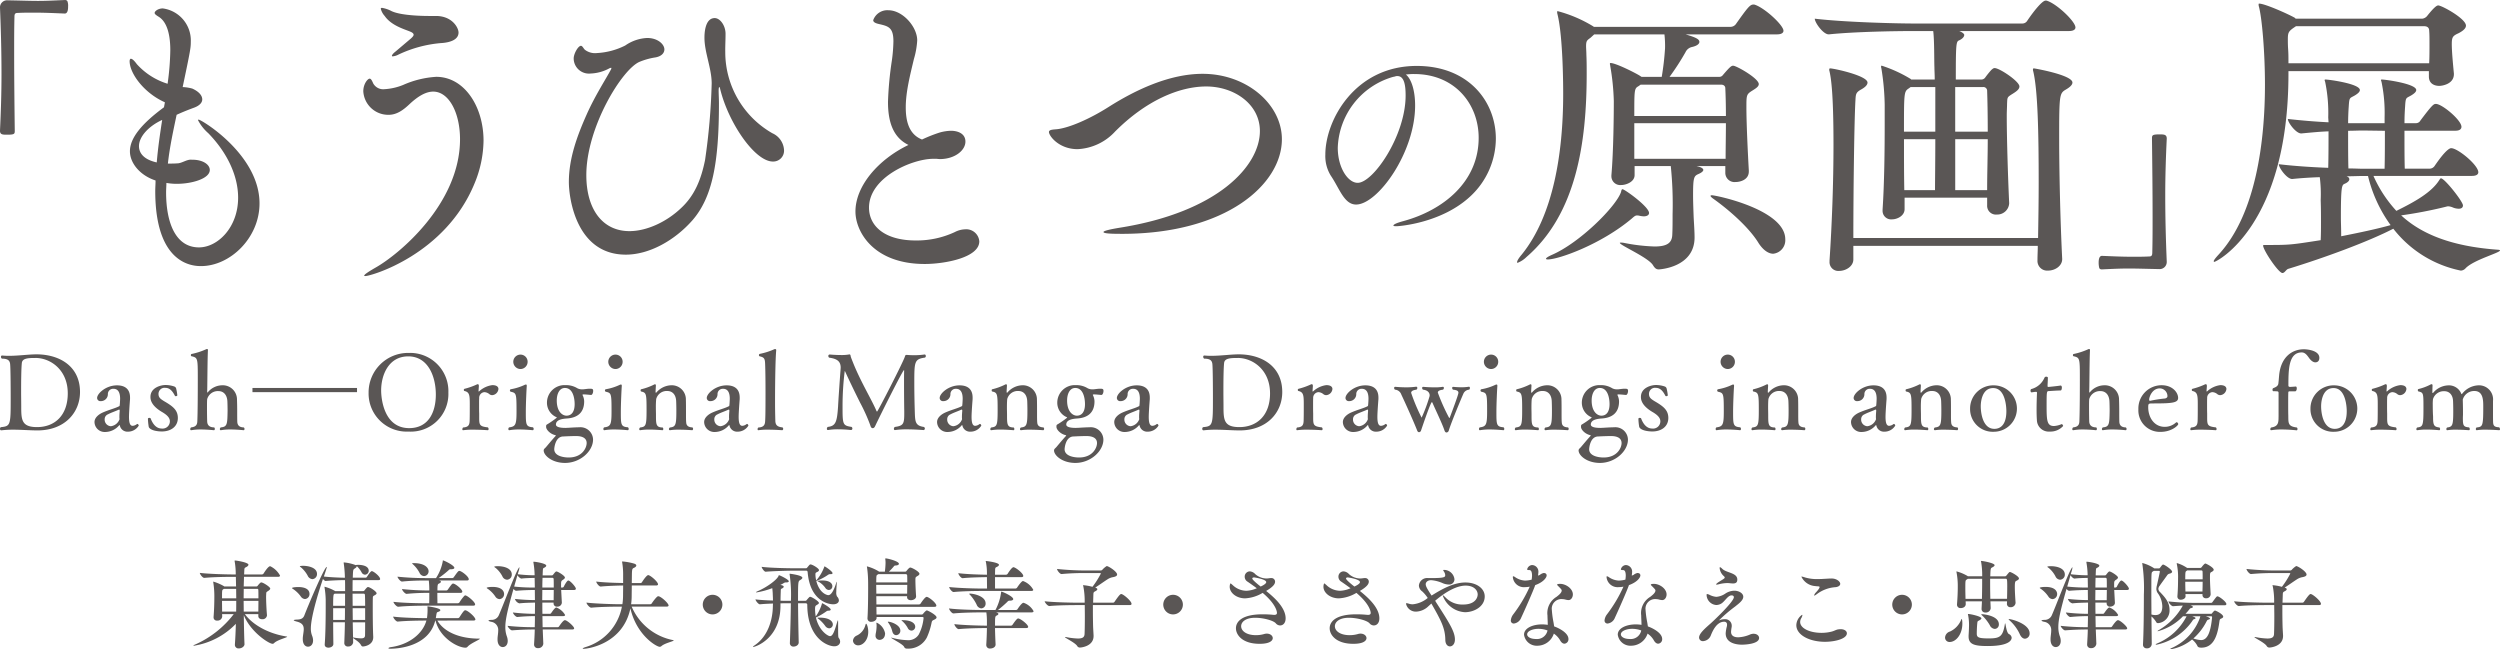 <svg id="グループ_102" data-name="グループ 102" xmlns="http://www.w3.org/2000/svg" width="507.255" height="131.744" viewBox="0 0 507.255 131.744">
  <g id="グループ_97" data-name="グループ 97" transform="translate(0)">
    <g id="グループ_96" data-name="グループ 96">
      <path id="パス_103" data-name="パス 103" d="M600.666,879.924a1.439,1.439,0,0,1,1.53-1.344c3.055.057,4.645.122,6.172.122s2.936-.064,5.505-.183c.124,0,.427.062.488.3a2.578,2.578,0,0,1,.122,1.041c0,.307,0,1.406-.672,1.406-1.59-.059-3.789-.183-6.3-.183-1.039,0-2.138,0-3.3.062-.488,0-.612.243-.612.794-.06,2.388-.06,4.771-.06,7.154,0,5.26.06,10.519.122,15.9,0,.672,0,.856-1.528.856-.917,0-1.468,0-1.468-.8.183-3.789.305-7.643.305-11.492,0-4.587-.122-9.111-.305-13.515Z" transform="translate(-600.666 -878.518)" fill="#5a5655"/>
      <path id="パス_104" data-name="パス 104" d="M624.852,909.959c2.14,0,3.546.977,3.546,2.08,0,1.773-3.668,2.812-6.666,2.812a11.654,11.654,0,0,1-2.138-.184c0,.61-.062,1.282-.062,1.895,0,6.358,2.016,11.187,6.666,11.187,3.789,0,7.948-4.03,7.948-10.088,0-4.159-1.957-8.866-6.053-13.081a9.113,9.113,0,0,1-2.078-2.631c0-.062,0-.124.121-.124.551,0,12.352,7.095,12.352,17,0,7.028-5.994,12.719-11.863,12.719-1.528,0-9.294-.184-9.294-15.228,0-.672.062-1.406.062-2.142-3.179-1.039-5.2-3.544-5.2-5.927,0-2.755,2.507-5.689,6.909-8.927l.183-.982-.059-.057c-4.221-1.894-7.095-5.87-7.095-8.315,0-.31.124-.493.245-.493.3,0,.734.429,1.223,1.1a13.907,13.907,0,0,0,6.237,3.975,53.832,53.832,0,0,0,.55-6.787c0-2.75-.489-5.622-2.323-6.787-.489-.3-.856-.55-.856-.794,0-.367.734-.918,1.649-.918a6.554,6.554,0,0,1,5.688,6.787c0,1.161-.062,1.651-1.651,9.17a8.8,8.8,0,0,1,1.957.307c1.346.61,2.018,1.408,2.018,2.2,0,.61-.489,1.225-1.592,1.649-1.161.431-2.138.8-3.606,1.47-.672,3.181-1.406,6.54-1.773,9.9.672,0,1.406,0,2.14-.062.793-.122,1.59-.672,2.383-.732Zm-6.115-8.072c-2.69,1.222-4.707,3.365-4.707,5.317,0,.8.305,2.571,3.605,3.308C617.881,907.571,618.31,904.638,618.737,901.888Z" transform="translate(-585.831 -877.553)" fill="#5a5655"/>
      <path id="パス_105" data-name="パス 105" d="M633.23,933.63c-.121,0-.243,0-.243-.064,0-.241.732-.729,2.2-1.589,4.647-2.567,17.242-12.9,17.242-26.105,0-5.381-2.262-9.664-5.441-9.664-1.53,0-3.119.977-4.769,2.509-1.223,1.161-2.569,2.2-4.28,2.2a5.063,5.063,0,0,1-5.136-4.771c0-1.528.915-2.567,1.282-2.567.307,0,.491.429.736.979a2.314,2.314,0,0,0,2.262,1.161,11.873,11.873,0,0,0,3.789-.856,19.413,19.413,0,0,1,6.728-1.654c5.684,0,9.6,6,9.6,12.967a23.291,23.291,0,0,1-1.833,8.682C649.433,929.288,634.392,933.63,633.23,933.63Zm9.294-48.247c.305-.3.489-.488.489-.729,0-.183-.183-.367-.427-.493-.917-.489-3.975-1.161-5.443-3.3a3.4,3.4,0,0,1-.794-1.466c0-.122.122-.183.243-.183a6.418,6.418,0,0,1,1.959.672c2.078.977,7.03.977,7.519.977h1.468c3.3,0,4.588,2.388,4.588,3.363,0,1.287-1.347,2.016-3.61,2.142a25.048,25.048,0,0,0-8.56,2.321,3.009,3.009,0,0,1-1.161.367c-.122,0-.184,0-.184-.122s.184-.429.734-.855Z" transform="translate(-559.089 -877.621)" fill="#5a5655"/>
      <path id="パス_106" data-name="パス 106" d="M682.721,887.026a18.961,18.961,0,0,0,9.54,16.451,3.976,3.976,0,0,1,2.385,3.422,2.2,2.2,0,0,1-2.264,2.326c-3.668,0-9.049-7.89-10.7-14.74-.06-.305-.122-.367-.184-.367s-.121.307-.121.677c0,.729.062,1.647.062,2.686,0,12.047-1.346,19.02-5.381,23.665-3.67,4.156-8.806,6.971-13.515,6.971-10.088,0-11.556-11.5-11.556-14.735,0-4.771,1.651-9.3,3.61-13.7,1.711-3.846,3.913-7.211,4.952-9.17a.461.461,0,0,0,.06-.241c0-.062,0-.062-.06-.062a.907.907,0,0,0-.367.119,8.634,8.634,0,0,1-3.792,1.039,3.093,3.093,0,0,1-3.425-3.055c0-.98.918-2.567,1.468-2.567.305,0,.489.489.794.794a3.429,3.429,0,0,0,2.507.672,14.426,14.426,0,0,0,5.689-1.528,8.47,8.47,0,0,1,4.461-1.528c2.142,0,3.484,1.282,3.484,2.321,0,.734-.61,1.468-2.016,1.652a14.135,14.135,0,0,0-3,.855c-3.546,1.466-10.822,13.272-10.822,22.993,0,7.028,3.363,11.37,8.744,11.37,3.606,0,7.643-1.954,10.517-4.709,2.75-2.567,4.035-5.805,4.831-9.721a129.192,129.192,0,0,0,1.344-15.529c0-3.06-1.468-6.3-1.468-9.294,0-.736.062-3.975,2.08-3.975,1.1,0,2.2,1.527,2.2,3.181,0,1.16-.062,2.261-.062,3.36Z" transform="translate(-535.563 -876.449)" fill="#5a5655"/>
      <path id="パス_107" data-name="パス 107" d="M692.114,909.569c-4.221,0-13.024,3.727-13.024,9.907,0,3.727,3.179,6.661,9.475,6.661a18.287,18.287,0,0,0,7.95-1.711,4.793,4.793,0,0,1,2.078-.551,2.653,2.653,0,0,1,2.874,2.445c0,3.3-7.03,4.588-11.067,4.588-10.517,0-14.063-6.666-14.063-10.641,0-5.2,4.647-10.576,10.762-13.51-3.3-1.592-4.159-5.014-4.159-8.746a70.685,70.685,0,0,1,.794-8.434,31.8,31.8,0,0,0,.307-3.853c0-2.814-1.039-3.06-2.874-3.487-.856-.184-1.223-.429-1.223-.8A3.032,3.032,0,0,1,683,879.424c2.934,0,5.87,3.365,5.87,6.115a16.482,16.482,0,0,1-.672,3.789c-.674,2.876-1.652,6.542-1.652,9.785,0,2.5.489,5.443,3.3,6.54a29.376,29.376,0,0,1,3.546-1.406,9.247,9.247,0,0,1,2.323-.367c1.285,0,2.936.493,2.936,2.2,0,1.773-2.14,3.544-5.2,3.544-.246,0-.551-.06-.794-.06Z" transform="translate(-502.765 -877.346)" fill="#5a5655"/>
      <path id="パス_108" data-name="パス 108" d="M707.944,917.515c-2.445,0-3.422-.122-3.422-.367s1.344-.55,3.179-.856c20.178-3.181,28.555-12.657,28.555-19.628,0-5.5-5.26-9.049-10.884-9.049-5.5,0-12.228,2.876-18.467,9.113a11.067,11.067,0,0,1-7.643,3.606c-3.789,0-5.808-2.693-5.808-3.487,0-.429.672-.489,1.528-.55,2.507-.241,6.728-2.078,10.579-4.526,5.5-3.484,12.352-6.723,19.077-6.723,8.927,0,16.081,6.172,16.081,13.269,0,9.109-11.251,19.2-32.468,19.2Z" transform="translate(-480.621 -870.069)" fill="#5a5655"/>
      <path id="パス_109" data-name="パス 109" d="M735.753,885.995c-.5,0-1.009.051-1.516.094,1.147.92,1.883,3.3,1.883,6.287,0,9.59-7.618,20.1-11.976,20.1-2.434,0-3.351-3.257-5.14-5.872a7.564,7.564,0,0,1-1.1-4.266c0-6.929,5.966-17.985,18.538-17.985,10.505,0,16.059,7.2,16.059,14.774a16.089,16.089,0,0,1-5.138,11.652c-5.872,5.507-14.593,6.1-15.006,6.1-.459,0-.642-.043-.642-.133,0-.234.691-.553,2.064-.92,8.031-2.2,15.235-7.939,15.235-16.884,0-6.835-4.819-12.944-13.077-12.944Zm-4.177.6a15.5,15.5,0,0,0-11.15,14.364c0,4.042,2.065,7.113,4.039,7.113,3.165,0,9.728-9.59,9.728-17.713,0-2.067-.275-3.948-1.654-3.948a1.165,1.165,0,0,0-.413.051,1.5,1.5,0,0,1-.367.089Z" transform="translate(-448.99 -870.975)" fill="#5a5655"/>
      <path id="パス_110" data-name="パス 110" d="M781.884,912.792c0,1.711-1.773,2.14-2.69,2.14a1.866,1.866,0,0,1-2.078-1.837v-1.406h-5.87l.489.126c.61.183.917.424.917.672s-.367.551-.917.792c-.977.431-1.161.615-1.161,4.342,0,1.344.06,2.814.119,4.466.064,1.22.184,2.872.184,4.094,0,6.115-7.152,6.484-7.273,6.484-.491,0-.8-.248-1.163-.856-.979-1.592-6.725-4.037-6.725-4.525,0-.062.06-.062.184-.062a3.254,3.254,0,0,1,.672.062,36.9,36.9,0,0,0,6.177.729c2.567,0,3.544-.729,3.606-2.383.062-1.161.062-2.688.062-4.156a75.5,75.5,0,0,0-.367-9.785H758.71v1.837c0,1.406-1.773,2.016-2.691,2.016A1.8,1.8,0,0,1,754,913.767v-.183c.429-4.888.491-12.471.491-15.1a48.506,48.506,0,0,0-.734-7.154c0-.184-.062-.241-.062-.367s.062-.179.122-.179c1.041,0,4.831,1.895,5.931,2.567l.367.241h4.1a54.9,54.9,0,0,0,.672-5.805,20.823,20.823,0,0,0-.122-2.812H750.517l-.734.672c-.734.551-.918.612-.918,1.773,0,.3.062,1.161.062,1.711.06,1.287.06,2.567.06,3.854,0,13.879-2.078,28.429-12.228,37.175a5.3,5.3,0,0,1-1.773,1.161c-.121,0-.121-.06-.121-.122,0-.241.243-.734.977-1.589,6.358-7.886,8.377-20.483,8.377-32.587,0-.982,0-11.5-1.161-16.146a1.689,1.689,0,0,1-.062-.489c0-.06,0-.121.122-.121a26.955,26.955,0,0,1,7.154,3.055l.183.126h27.761a1.366,1.366,0,0,0,1.039-.553c2.383-3.363,2.874-3.973,3.546-3.973a.829.829,0,0,1,.367.057c2.078.736,5.748,4.159,5.748,5.26,0,.367-.307.736-1.346.736H769.043c2.078.608,2.812.975,2.812,1.528,0,.367-.427.8-1.528,1.039a1.883,1.883,0,0,0-1.284,1.039,49.84,49.84,0,0,1-3.241,5.012h10.028a.884.884,0,0,0,.794-.367c1.408-1.647,1.713-1.895,2.08-1.895.672,0,5.2,2.571,5.2,3.732,0,.489-.551.856-1.346,1.344-1.163.734-1.163.917-1.163,3.422,0,3.307.307,9.542.491,12.781ZM760.545,921.9a5.62,5.62,0,0,1-.856-.124,1.784,1.784,0,0,0-.491-.059c-.305,0-.489.121-1.039.61-6.237,5.26-14.859,8.315-17.059,8.315-.245,0-.367-.06-.367-.121,0-.184.367-.429,1.161-.794,5.686-2.445,13.086-9.847,14.065-12.781.06-.305.122-.551.3-.551.429,0,5.383,3.548,5.383,4.828C761.646,921.593,761.277,921.9,760.545,921.9Zm-.612-26.722-.429.305c-.856.491-.856.677-.856,6.055h18.589c0-2.324-.06-4.34-.122-5.627,0-.429-.307-.734-.858-.734Zm-1.285,7.826v7.216h18.529c0-2.262.06-4.833.06-7.216Zm25.192,24.277c-1.835-3-5.748-6.546-9.294-9.049-.305-.248-.427-.369-.427-.493,0-.06.06-.121.243-.121.918,0,14.919,2.934,14.919,8.93a2.747,2.747,0,0,1-2.445,2.934C785.919,929.484,784.82,928.812,783.84,927.284Z" transform="translate(-427.046 -878)" fill="#5a5655"/>
      <path id="パス_111" data-name="パス 111" d="M800.639,919.782a2.422,2.422,0,0,1-2.509,2.2,1.778,1.778,0,0,1-1.957-1.894v-1.532H779.422v2.326c0,1.344-1.468,2.078-2.571,2.078a1.73,1.73,0,0,1-1.895-1.775V921c.367-5.5.429-12.471.429-17.242v-4.094a50.253,50.253,0,0,0-.672-7.34,1.055,1.055,0,0,1-.062-.367c0-.122.062-.183.122-.183a27.361,27.361,0,0,1,5.872,2.693l.122.121h4.769c0-1.039-.062-1.895-.062-2.5-.06-1.406,0-5.443-.243-7.338h-3.975c-3.425,0-11.8.119-17.183.672h-.06c-1.1,0-2.814-2.383-2.814-3.181,6.177.734,16.756.982,20.3.982h21.827a1.162,1.162,0,0,0,.979-.553c1.1-1.652,3-4.1,3.73-4.1a.743.743,0,0,1,.367.064c2.078.734,5.686,4.218,5.686,5.379,0,.369-.3.736-1.346.736H790.487c.367.119,1.039.489,1.039.791,0,.369-.365.8-1.039,1.1-.61.241-.672.672-.672,7.948h5.136a.96.96,0,0,0,.8-.367,18.229,18.229,0,0,1,1.282-1.592c.246-.184.367-.362.674-.362.977,0,5.014,2.688,5.014,3.727,0,.55-.551.977-1.346,1.47-1.161.729-1.1.672-1.161,2.078,0,.608-.062,1.466-.062,2.445,0,4.526.245,12.474.491,17.669Zm10.76,11.253c0,1.344-1.406,2.321-2.874,2.321a1.968,1.968,0,0,1-2.14-2.078v-.06c0-.918.062-1.9.062-2.874H769.024v2.75c0,1.406-1.528,2.324-2.874,2.324a1.777,1.777,0,0,1-1.954-1.895v-.245c.489-7.4.8-15.712.8-23.481,0-11-.553-13.694-.8-14.854a1.077,1.077,0,0,1-.062-.367c0-.184.062-.248.183-.248.734,0,7.581,1.47,7.581,2.876,0,.489-.489.977-1.406,1.466-.915.551-.977.856-1.039,2.078-.245,4.1-.429,18.529-.429,28h37.482c.062-3.668.124-7.517.124-11.31,0-10.148-.184-18.646-1.1-22.5a1.075,1.075,0,0,1-.062-.367c0-.184.062-.248.184-.248s7.826,1.344,7.826,2.876c0,.489-.55.977-1.406,1.466-1.223.734-1.285,1.165-1.285,9.785,0,7.211.245,17.12.612,24.518ZM785.656,896.12h-5.012l-.429.307c-.918.61-.918.977-.918,8.742h6.358Zm-.06,20.912c0-1.959.06-5.989.06-10.331H779.3c0,3.361,0,7.028.062,10.331Zm10.7-11.863c0-3.487-.062-6.542-.124-8.253a.758.758,0,0,0-.856-.8h-5.624v9.049Zm-.124,11.863c0-3.239.124-6.909.124-10.331h-6.6v10.331Z" transform="translate(-392.977 -878.451)" fill="#5a5655"/>
      <path id="パス_112" data-name="パス 112" d="M800.126,916.394a1.442,1.442,0,0,1-1.53,1.344c-3-.062-4.645-.119-6.175-.119s-2.936.057-5.5.183c-.121,0-.429-.064-.491-.31a4.476,4.476,0,0,1-.119-1.039c0-.305,0-1.4.672-1.4,1.587.059,3.789.181,6.3.181,1.039,0,2.14,0,3.3-.06.489,0,.61-.245.61-.8.062-2.383.062-4.767.062-7.15,0-5.259-.062-10.519-.124-15.9,0-.736,0-.92,1.592-.92.915,0,1.406.064,1.406.855-.183,3.792-.307,7.643-.307,11.5,0,4.588.124,9.113.307,13.513Z" transform="translate(-360.491 -863.138)" fill="#5a5655"/>
      <path id="パス_113" data-name="パス 113" d="M847.668,883.3c0,.551-.55,1.039-1.468,1.528-1.223.551-1.406.8-1.406,2.264,0,1.59.305,4.65.427,5.929v.126c0,2.078-2.5,2.383-2.934,2.383-1.163,0-2.14-.55-2.14-1.895v-1.1H811.653v.551c0,30.817-14.613,38.152-15.042,38.152a.131.131,0,0,1-.124-.121c0-.183.307-.61,1.039-1.406,7.583-8.253,9.359-23.114,9.359-34.425,0-6.661-.612-13.574-1.225-15.836a1.371,1.371,0,0,1-.062-.427c0-.126,0-.184.124-.184,1.163,0,5.932,2.138,7.214,2.872l.183.183H838.8a1.513,1.513,0,0,0,1.039-.61c1.466-1.835,1.954-2.078,2.2-2.078C842.775,879.205,847.668,881.893,847.668,883.3Zm6.909,45.616c0,.489-5.319,1.895-6.971,3.606a1.38,1.38,0,0,1-.977.489,23.166,23.166,0,0,1-13.7-8.5c-4.952,2.567-13.88,5.87-21.277,8.131-.491.126-.736.856-1.225.856-.794,0-3.913-4.645-3.913-5.565,0-.122.124-.122.307-.122,5.136,0,5.136,0,11.373-.975.062-1.287.062-2.447.062-3.732,0-1.223,0-2.631-.062-4.4a27.905,27.905,0,0,0-.184-4.652c-1.835.064-3.791.184-5.564.369h-.062c-1.039,0-2.688-2.264-2.688-3,3.055.367,6.725.612,10.026.734.062-2.319.062-5.2.062-7.4-1.714.057-3.546.241-5.5.424h-.062c-1.039,0-2.691-2.2-2.691-2.934,2.691.3,5.627.55,8.255.672l-.062-.977a30.859,30.859,0,0,0-.61-7.154c-.062-.248-.124-.367-.124-.431a.133.133,0,0,1,.124-.119c.734,0,7.03.856,7.03,2.14,0,.367-.429.736-1.039,1.1-1.039.608-1.1.3-1.223,2.262-.062.856-.122,2.078-.122,3.36h7.4v-1.16a30.859,30.859,0,0,0-.612-7.154c-.06-.248-.122-.367-.122-.431a.132.132,0,0,1,.122-.119c.734,0,7.032.856,7.032,2.14,0,.367-.427.736-1.039,1.1-1.039.608-1.1.3-1.222,2.262-.062.856-.124,2.016-.124,3.36h2.385a1.031,1.031,0,0,0,.856-.55c2.385-3.177,2.691-3.36,3.119-3.36,1.282,0,5.2,3.3,5.2,4.645,0,.367-.243.794-1.222.794H835.192c0,2.693,0,5.689.062,7.7h5.076a1.232,1.232,0,0,0,.977-.55c2.08-3.055,3-3.606,3.363-3.606,1.347,0,5.505,3.422,5.505,4.893,0,.367-.307.734-1.285.734H828.9a25.882,25.882,0,0,0,4.647,7.092c3.73-1.837,7.154-3.732,8.744-6.3.122-.184.183-.305.305-.305.734,0,4.464,4.709,4.464,5.5,0,.431-.307.672-.856.672a3.257,3.257,0,0,1-1.163-.241,2.839,2.839,0,0,0-.918-.248,1.132,1.132,0,0,0-.427.064,88.377,88.377,0,0,1-9.173,1.773c4.037,3.727,10.09,6.294,19.628,6.971C854.455,928.794,854.576,928.853,854.576,928.915Zm-14.308-41.7c0-1.165,0-2.261-.062-2.876,0-.608-.365-.918-1.039-.918H813.181c-1.468.982-1.652,1.165-1.652,2.629,0,.489,0,1.225.062,2.08s.062,1.773.062,2.812h28.553C840.268,889.72,840.268,888.438,840.268,887.215Zm-12.473,26.6h-1.223c-.858,0-1.957.057-3.12.057.429.183.55.367.55.615,0,.305-.367.672-.977.917-.55.243-.734.61-.734,6.847,0,1.039.062,2.262.062,3.789,3.668-.729,7.214-1.466,10.026-2.262A28.144,28.144,0,0,1,827.795,913.813Zm-1.039-9.233c-.917,0-1.9.057-3,.057,0,2.755,0,5.689.06,7.643,1.225,0,2.2.062,3,.062h4.342c.062-2.383.062-5.443.062-7.7Z" transform="translate(-347.321 -878.104)" fill="#5a5655"/>
    </g>
  </g>
  <g id="グループ_99" data-name="グループ 99" transform="translate(0 70.806)">
    <g id="グループ_98" data-name="グループ 98">
      <path id="パス_114" data-name="パス 114" d="M626.225,925.219c-1.464,0-3.268-.15-4.987-.15a20.19,20.19,0,0,0-2.313.128h-.041c-.172,0-.256-.128-.256-.3a.39.39,0,0,1,.169-.34c1.975-.193,2-.405,2-5.9,0-.3,0-6.218-.128-7.02-.106-.552-.384-.98-1.655-.98a.476.476,0,0,1-.193-.359c0-.15.066-.278.234-.278h.022c.446.044.912.063,1.358.063,1.973,0,4.03-.3,5.581-.3,4.645,0,8.846,2.381,8.846,7.643C634.859,921.652,631.7,925.219,626.225,925.219Zm-.405-14.7c-1.483,0-2.628.063-2.756.977-.128,1.143-.15,3.687-.15,5.837,0,1.121.022,2.2.022,3.012,0,2.715.063,4.2,3.205,4.2,3.54,0,6.237-2.313,6.237-6.857C632.377,912.953,628.9,910.515,625.82,910.515Z" transform="translate(-618.628 -908.692)" fill="#5a5655"/>
      <path id="パス_115" data-name="パス 115" d="M632.442,921.5a1.563,1.563,0,0,1-1.589-1.107c-.043-.169-.065-.234-.106-.234,0,0-.022,0-.063.043a3.763,3.763,0,0,1-2.844,1.361,2.063,2.063,0,0,1-2.166-2.019c0-.887.871-1.589,1.72-1.951,1.314-.574,2.482-.83,3.268-1.249a.2.2,0,0,0,.125-.212c.044-.234.084-1.126.084-1.317,0-1.249-.4-2.016-1.358-2.016a1.064,1.064,0,0,0-1.124,1.124,1.411,1.411,0,0,1-1.442,1.379.656.656,0,0,1-.743-.636c0-.914,1.8-2.566,4.032-2.566,1.377,0,2.65.552,2.65,2.482v.3c-.191,2.46-.212,3.29-.212,3.608,0,1.293.234,1.823.743,1.823a1.537,1.537,0,0,0,.849-.34c.044-.022.063-.041.106-.041.15,0,.278.212.278.34A2.56,2.56,0,0,1,632.442,921.5Zm-1.654-4.269c0-.147-.041-.212-.1-.212a.522.522,0,0,0-.15.043c-.531.256-1.592.615-2.122.914a1.051,1.051,0,0,0-.678,1,1.338,1.338,0,0,0,1.252,1.418,2.15,2.15,0,0,0,1.76-1.418v-.043a3.074,3.074,0,0,1-.022-.468c0-.424.041-.934.063-1.167Z" transform="translate(-606.5 -904.718)" fill="#5a5655"/>
      <path id="パス_116" data-name="パス 116" d="M632.5,921.5c-1.061,0-2.4-.256-2.672-.915a12,12,0,0,1-.169-1.651c0-.128.147-.193.275-.193s.256.044.275.106c.405,1.08,1.1,2.057,2.247,2.057a1.474,1.474,0,0,0,1.657-1.467c0-.759-.659-1.312-1.442-1.8-2.5-1.418-2.5-2.737-2.5-3.162,0-1.845,2.057-2.4,3.056-2.4a5.454,5.454,0,0,1,1.782.3.632.632,0,0,1,.359.34,10.3,10.3,0,0,1,.256,1.439c0,.106-.171.19-.321.19-.063,0-.147-.022-.169-.084-.443-.866-1-1.611-1.929-1.611a1.227,1.227,0,0,0-1.4,1.249c0,.724.425,1.02,1.189,1.489,1.72,1,2.737,1.779,2.737,3.374C635.727,920.584,634.219,921.5,632.5,921.5Z" transform="translate(-599.644 -904.76)" fill="#5a5655"/>
      <path id="パス_117" data-name="パス 117" d="M643.827,925.618c0,.147-.085.253-.191.253-.022,0-1.314-.147-2.672-.147a10.817,10.817,0,0,0-1.932.147h-.044c-.106,0-.169-.106-.169-.234a.469.469,0,0,1,.191-.34c1.317-.106,1.336-.658,1.38-3.352,0-.574-.022-1.651-.044-1.992-.084-1.3-.805-2.016-1.8-2.016a2.249,2.249,0,0,0-2.291,1.611c-.043.278-.043,1.043-.043,1.867,0,1.149.022,2.416.043,2.757.041.533.316,1.126,1.421,1.126a.474.474,0,0,1,.125.321c0,.125-.062.253-.188.253-.022,0-1.339-.147-2.675-.147a10.376,10.376,0,0,0-1.907.147h-.044c-.128,0-.171-.084-.171-.212a.427.427,0,0,1,.171-.362c1.039-.106,1.208-.615,1.252-1.1.022-.234.106-2.163.106-8.672,0-4.332,0-4.354-1.3-4.672-.063,0-.106-.106-.106-.212s.043-.212.128-.234a13.723,13.723,0,0,0,2.99-.974.764.764,0,0,1,.172-.041c.1,0,.169.062.169.234v.041c-.084,1.973-.084,3.965-.128,7.3l-.019,1.17c0,.063.019.084.041.084a.157.157,0,0,0,.085-.043,3.842,3.842,0,0,1,2.906-1.423,2.883,2.883,0,0,1,3.015,2.95c.022.531.041,1.524.041,2.269,0,.765,0,1.785.022,2.247.044.552.318,1.064,1.317,1.083A.441.441,0,0,1,643.827,925.618Z" transform="translate(-594.212 -909.387)" fill="#5a5655"/>
      <path id="パス_118" data-name="パス 118" d="M637.454,913.144v-.849H658.67v.849Z" transform="translate(-586.229 -904.382)" fill="#5a5655"/>
      <path id="パス_119" data-name="パス 119" d="M654.22,925.641a7.734,7.734,0,0,1-8.106-7.894,8.017,8.017,0,0,1,8.169-8.065,7.766,7.766,0,0,1,8.019,8.065A7.632,7.632,0,0,1,654.22,925.641Zm-.065-15.259c-3.967,0-5.494,3.758-5.494,6.92,0,1.548.509,7.638,5.687,7.638,3.9,0,5.409-3.205,5.409-6.813C659.757,914.5,658.209,910.381,654.155,910.381Z" transform="translate(-571.325 -908.879)" fill="#5a5655"/>
      <path id="パス_120" data-name="パス 120" d="M660.425,912.991a1.378,1.378,0,0,1-1.252,1.249.919.919,0,0,1-.593-.212,1.706,1.706,0,0,0-1-.4,1.146,1.146,0,0,0-1.058,1.23c-.022.253-.022.721-.022,1.233,0,.674,0,1.439.022,1.864v.892c0,1.461.1,1.739,1.76,1.929a.455.455,0,0,1,.147.34c0,.128-.063.234-.169.234,0,0-1.507-.106-2.971-.106a13.779,13.779,0,0,0-1.992.106h-.044c-.106,0-.15-.085-.15-.191a.557.557,0,0,1,.15-.362c1.083-.063,1.252-.531,1.317-1.127.041-.424.041-2.4.041-3.559,0-1.872-.062-2.484-1.083-2.718-.084-.019-.125-.106-.125-.212a.214.214,0,0,1,.147-.234,13.807,13.807,0,0,0,2.568-.914.9.9,0,0,0,.1-.019c.172,0,.234.128.234.359v.087l-.063.893c0,.106.022.15.063.15.022,0,.043-.022.084-.065a4.885,4.885,0,0,1,2.631-1.233C660.088,912.2,660.425,912.566,660.425,912.991Z" transform="translate(-559.292 -904.866)" fill="#5a5655"/>
      <path id="パス_121" data-name="パス 121" d="M661.671,924.895c0,.125-.065.253-.191.253,0,0-1.358-.147-2.759-.147a11.313,11.313,0,0,0-1.973.147h-.041c-.106,0-.171-.106-.171-.234a.427.427,0,0,1,.149-.34c1.314-.169,1.508-.531,1.508-3.224,0-3.674-.043-3.753-1.17-4.008a.257.257,0,0,1-.169-.256.232.232,0,0,1,.19-.253,10.957,10.957,0,0,0,2.781-.873.824.824,0,0,1,.275-.085c.106,0,.169.065.169.256v.084c-.041.446-.19,3.439-.19,5.263,0,2.522,0,2.969,1.442,3.077A.424.424,0,0,1,661.671,924.895ZM659,912.735a1.484,1.484,0,0,1-1.464-1.483A1.466,1.466,0,0,1,659,909.807a1.446,1.446,0,0,1,1.445,1.445A1.465,1.465,0,0,1,659,912.735Z" transform="translate(-553.389 -908.664)" fill="#5a5655"/>
      <path id="パス_122" data-name="パス 122" d="M663.5,927.868c-2.653,0-4.329-1.526-4.329-2.525,0-.3.234-.424.446-.659.253-.294,1.23-1.483,1.972-2.291a.119.119,0,0,0,.041-.084c0-.043-.062-.065-.128-.084-1.018-.234-1.842-1.1-1.842-1.676,0-.424.041-.4.359-.593a17.134,17.134,0,0,0,1.7-1.186c.065-.044.109-.063.109-.106,0-.022-.022-.063-.087-.085a3.192,3.192,0,0,1-1.907-2.909,3.558,3.558,0,0,1,3.755-3.586,4.354,4.354,0,0,1,2.419.637,1.974,1.974,0,0,0,1.018.212h.19c.425-.041.786-.106,1.208-.125.574,0,.786.019.786.446,0,.359-.169.822-.424.822h-.022c-.7-.062-1.058-.106-1.4-.106h-.193c-.085.022-.128.044-.128.087a.077.077,0,0,0,.022.063,2.931,2.931,0,0,1,.318,1.255c0,2.375-1.464,3.352-3.543,3.48-.955.065-2.185.272-2.185,1.227,0,.468.743.68,1.932.68.169,0,.337-.019.509-.019.677-.043,1.676-.106,2.269-.106a2.556,2.556,0,0,1,2.821,2.5C669.184,925.471,666.6,927.868,663.5,927.868Zm4.389-4.03c0-1.4-1.674-1.423-2.185-1.423-.678,0-1.761.041-2.544.084-1.676,0-1.848,2.419-1.848,2.588,0,1.4,1.932,1.679,2.928,1.679C667.021,926.766,667.889,924.769,667.889,923.839Zm-4.411-11.181c-1.146,0-1.655,1.249-1.655,2.544,0,2.27,1.143,3.078,1.973,3.078,1.018,0,1.655-.787,1.655-2.332C665.451,914.756,665.111,912.658,663.479,912.658Z" transform="translate(-548.854 -904.745)" fill="#5a5655"/>
      <path id="パス_123" data-name="パス 123" d="M668.756,924.895c0,.125-.065.253-.193.253,0,0-1.358-.147-2.756-.147a11.291,11.291,0,0,0-1.973.147h-.043c-.106,0-.169-.106-.169-.234a.424.424,0,0,1,.147-.34c1.317-.169,1.507-.531,1.507-3.224,0-3.674-.044-3.753-1.167-4.008a.257.257,0,0,1-.169-.256.232.232,0,0,1,.19-.253,10.9,10.9,0,0,0,2.778-.873.836.836,0,0,1,.278-.085c.106,0,.169.065.169.256v.084c-.041.446-.19,3.439-.19,5.263,0,2.522,0,2.969,1.442,3.077A.424.424,0,0,1,668.756,924.895Zm-2.675-12.16a1.483,1.483,0,0,1-1.464-1.483,1.464,1.464,0,0,1,1.464-1.445,1.447,1.447,0,0,1,1.445,1.445A1.466,1.466,0,0,1,666.082,912.735Z" transform="translate(-541.194 -908.664)" fill="#5a5655"/>
      <path id="パス_124" data-name="パス 124" d="M677.221,921.063c0,.147-.084.275-.19.275,0,0-1.358-.106-2.694-.106a11.051,11.051,0,0,0-1.782.106h-.043a.2.2,0,0,1-.191-.212.405.405,0,0,1,.191-.34c1.189-.128,1.314-.509,1.314-3.417,0-.7-.019-1.608-.041-1.992-.084-1.382-.868-1.994-1.782-1.994a2.207,2.207,0,0,0-2.269,1.632,17.07,17.07,0,0,0-.066,1.717c0,.552.022,1.1.022,1.51,0,1.907,0,2.522,1.358,2.544a.433.433,0,0,1,.128.318c0,.128-.065.234-.171.234-.019,0-1.358-.128-2.694-.128a11.257,11.257,0,0,0-1.8.128h-.044c-.106,0-.169-.085-.169-.212a.478.478,0,0,1,.169-.34c1.189-.149,1.314-.381,1.314-3.523,0-3.268-.041-3.559-1.08-3.771-.084-.022-.128-.128-.128-.234,0-.128.044-.234.147-.234a12.141,12.141,0,0,0,2.612-.958.275.275,0,0,1,.169-.043c.106,0,.169.065.169.256v.065c-.022.359-.062.977-.062,1.3.022.065.041.084.084.084a.152.152,0,0,0,.084-.041,4.116,4.116,0,0,1,2.971-1.466,2.866,2.866,0,0,1,3.012,2.95c.022.487.022,1.7.022,2.694,0,.936,0,1.5.044,1.929.041.531.318.936,1.273.977A.428.428,0,0,1,677.221,921.063Z" transform="translate(-536.592 -904.854)" fill="#5a5655"/>
      <path id="パス_125" data-name="パス 125" d="M677.906,921.5a1.563,1.563,0,0,1-1.592-1.107c-.044-.169-.063-.234-.106-.234,0,0-.022,0-.063.043a3.755,3.755,0,0,1-2.843,1.361,2.063,2.063,0,0,1-2.166-2.019c0-.887.87-1.589,1.719-1.951,1.314-.574,2.482-.83,3.268-1.249a.2.2,0,0,0,.128-.212c.041-.234.084-1.126.084-1.317,0-1.249-.405-2.016-1.358-2.016a1.066,1.066,0,0,0-1.127,1.124,1.41,1.41,0,0,1-1.442,1.379.656.656,0,0,1-.743-.636c0-.914,1.8-2.566,4.03-2.566,1.379,0,2.653.552,2.653,2.482v.3c-.191,2.46-.212,3.29-.212,3.608,0,1.293.234,1.823.743,1.823a1.532,1.532,0,0,0,.849-.34c.043-.022.062-.041.106-.041.149,0,.277.212.277.34A2.558,2.558,0,0,1,677.906,921.5Zm-1.655-4.269c0-.147-.044-.212-.106-.212a.52.52,0,0,0-.149.043c-.531.256-1.592.615-2.122.914a1.051,1.051,0,0,0-.677,1,1.339,1.339,0,0,0,1.251,1.418,2.146,2.146,0,0,0,1.76-1.418v-.043a3.074,3.074,0,0,1-.022-.468c0-.424.043-.934.065-1.167Z" transform="translate(-528.262 -904.718)" fill="#5a5655"/>
      <path id="パス_126" data-name="パス 126" d="M680.317,925.582c0,.147-.084.275-.212.275,0,0-1.486-.106-2.906-.106a12.306,12.306,0,0,0-1.888.106h-.043c-.106,0-.147-.084-.147-.212a.414.414,0,0,1,.169-.34c1.189-.041,1.317-.7,1.358-1.189.043-.528.084-1.567.084-5.809,0-2.063-.019-4.522-.084-5.983-.041-1-.21-1.254-1.061-1.447a.233.233,0,0,1-.19-.253.26.26,0,0,1,.169-.256,13.448,13.448,0,0,0,2.971-.953.463.463,0,0,1,.15-.019.19.19,0,0,1,.212.212v.084c-.15,1.524-.234,6.084-.234,10.46,0,2.12.063,3.837.063,3.943.065.552.234,1.083,1.445,1.189A.374.374,0,0,1,680.317,925.582Z" transform="translate(-521.406 -909.373)" fill="#5a5655"/>
      <path id="パス_127" data-name="パス 127" d="M698.026,915.592c0,1.828.041,3.842.084,5.3.084,2.46-.022,3.333,1.864,3.608a.374.374,0,0,1,.193.318.305.305,0,0,1-.256.318s-1.717-.147-3.437-.147a15.268,15.268,0,0,0-2.354.147h-.043c-.125,0-.191-.125-.191-.253a.459.459,0,0,1,.191-.384c1.741-.234,1.91-.637,1.91-2.716v-.509c-.022-1.058-.044-3.651-.044-5.752,0-.949,0-1.8.022-2.4v-.041c0-.084-.022-.106-.043-.106-.231,0-4.835,9.211-5.769,11.2-.19.424-.319.574-.6.574-.234-.021-.362-.234-.468-.617a36.564,36.564,0,0,0-2.054-4.558c-.936-1.872-2.166-4.4-2.971-6.177-.065-.171-.128-.234-.15-.234a57.018,57.018,0,0,0-.443,7c0,3.837,0,4.052,1.823,4.327a.374.374,0,0,1,.169.318.289.289,0,0,1-.253.318h-.022a26.178,26.178,0,0,0-2.653-.147,11.848,11.848,0,0,0-1.992.147H680.5c-.147,0-.212-.106-.212-.253a.459.459,0,0,1,.19-.384c1.633-.169,1.867-1.064,2.079-4.12.043-.993.362-5.66.512-7.573,0-.106.019-.212.019-.318,0-1.333-.786-1.823-2.335-2.035a.411.411,0,0,1-.169-.34.276.276,0,0,1,.3-.3s1.146.106,2.294.106a8.46,8.46,0,0,0,1.545-.106.378.378,0,0,1,.128-.022c.191,0,.234.128.275.424.065.256.427,1.126.533,1.4,1.526,3.793,3.8,7.507,4.688,9.651.044.085.084.125.125.125.15,0,5.475-10.372,5.665-11.224a.313.313,0,0,1,.34-.275h.065c.466.044.953.063,1.421.063a14.138,14.138,0,0,0,2.141-.147h.022c.15,0,.234.147.234.318a.329.329,0,0,1-.19.318C698.045,910.735,698.026,911.244,698.026,915.592Z" transform="translate(-512.512 -908.678)" fill="#5a5655"/>
      <path id="パス_128" data-name="パス 128" d="M695.271,921.5a1.566,1.566,0,0,1-1.592-1.107c-.041-.169-.062-.234-.106-.234,0,0-.022,0-.062.043a3.756,3.756,0,0,1-2.843,1.361,2.06,2.06,0,0,1-2.163-2.019c0-.887.87-1.589,1.719-1.951,1.314-.574,2.482-.83,3.265-1.249a.2.2,0,0,0,.128-.212c.041-.234.084-1.126.084-1.317,0-1.249-.4-2.016-1.358-2.016a1.063,1.063,0,0,0-1.124,1.124,1.411,1.411,0,0,1-1.442,1.379.656.656,0,0,1-.743-.636c0-.914,1.8-2.566,4.033-2.566,1.377,0,2.65.552,2.65,2.482v.3c-.19,2.46-.212,3.29-.212,3.608,0,1.293.234,1.823.743,1.823a1.544,1.544,0,0,0,.849-.34.226.226,0,0,1,.106-.041c.147,0,.275.212.275.34A2.553,2.553,0,0,1,695.271,921.5Zm-1.654-4.269c0-.147-.044-.212-.106-.212a.531.531,0,0,0-.147.043c-.531.256-1.592.615-2.122.914a1.054,1.054,0,0,0-.68,1,1.34,1.34,0,0,0,1.254,1.418,2.146,2.146,0,0,0,1.758-1.418v-.043a3.1,3.1,0,0,1-.022-.468c0-.424.043-.934.065-1.167Z" transform="translate(-498.372 -904.718)" fill="#5a5655"/>
      <path id="パス_129" data-name="パス 129" d="M703.4,921.063c0,.147-.084.275-.19.275,0,0-1.358-.106-2.694-.106a11.05,11.05,0,0,0-1.782.106h-.043a.194.194,0,0,1-.188-.212.409.409,0,0,1,.188-.34c1.189-.128,1.317-.509,1.317-3.417,0-.7-.022-1.608-.041-1.992-.087-1.382-.873-1.994-1.785-1.994a2.207,2.207,0,0,0-2.269,1.632c-.041.362-.063,1.021-.063,1.717,0,.552.022,1.1.022,1.51,0,1.907,0,2.522,1.358,2.544a.43.43,0,0,1,.125.318c0,.128-.062.234-.169.234-.022,0-1.358-.128-2.694-.128a11.27,11.27,0,0,0-1.8.128h-.044c-.106,0-.169-.085-.169-.212a.477.477,0,0,1,.169-.34c1.189-.149,1.317-.381,1.317-3.523,0-3.268-.044-3.559-1.083-3.771-.084-.022-.128-.128-.128-.234,0-.128.044-.234.15-.234a12.164,12.164,0,0,0,2.609-.958.279.279,0,0,1,.169-.043c.106,0,.171.065.171.256v.065c-.022.359-.065.977-.065,1.3.022.065.043.084.087.084a.138.138,0,0,0,.082-.041,4.123,4.123,0,0,1,2.971-1.466,2.866,2.866,0,0,1,3.012,2.95c.022.487.022,1.7.022,2.694,0,.936,0,1.5.044,1.929.041.531.318.936,1.271.977A.419.419,0,0,1,703.4,921.063Z" transform="translate(-491.543 -904.854)" fill="#5a5655"/>
      <path id="パス_130" data-name="パス 130" d="M701.553,927.868c-2.65,0-4.326-1.526-4.326-2.525,0-.3.231-.424.446-.659.253-.294,1.23-1.483,1.973-2.291a.11.11,0,0,0,.041-.084c0-.043-.063-.065-.128-.084-1.018-.234-1.845-1.1-1.845-1.676,0-.424.043-.4.362-.593a17.485,17.485,0,0,0,1.7-1.186c.063-.044.1-.063.1-.106,0-.022-.022-.063-.085-.085a3.188,3.188,0,0,1-1.907-2.909,3.558,3.558,0,0,1,3.755-3.586,4.333,4.333,0,0,1,2.416.637,1.99,1.99,0,0,0,1.02.212h.191c.424-.041.786-.106,1.208-.125.574,0,.786.019.786.446,0,.359-.169.822-.424.822h-.022c-.7-.062-1.061-.106-1.4-.106h-.191c-.084.022-.125.044-.125.087a.084.084,0,0,0,.019.063,2.973,2.973,0,0,1,.318,1.255c0,2.375-1.464,3.352-3.543,3.48-.955.065-2.185.272-2.185,1.227,0,.468.743.68,1.932.68.169,0,.34-.019.509-.019.677-.043,1.676-.106,2.269-.106a2.556,2.556,0,0,1,2.822,2.5C707.24,925.471,704.652,927.868,701.553,927.868Zm4.394-4.03c0-1.4-1.679-1.423-2.188-1.423-.677,0-1.76.041-2.547.084-1.673,0-1.842,2.419-1.842,2.588,0,1.4,1.929,1.679,2.925,1.679C705.077,926.766,705.948,924.769,705.948,923.839Zm-4.413-11.181c-1.146,0-1.657,1.249-1.657,2.544,0,2.27,1.148,3.078,1.975,3.078,1.018,0,1.654-.787,1.654-2.332C703.507,914.756,703.167,912.658,701.534,912.658Z" transform="translate(-483.36 -904.745)" fill="#5a5655"/>
      <path id="パス_131" data-name="パス 131" d="M708.484,921.5a1.565,1.565,0,0,1-1.592-1.107c-.041-.169-.063-.234-.106-.234,0,0-.022,0-.063.043a3.756,3.756,0,0,1-2.844,1.361,2.06,2.06,0,0,1-2.163-2.019c0-.887.871-1.589,1.72-1.951,1.314-.574,2.482-.83,3.265-1.249a.2.2,0,0,0,.128-.212c.041-.234.084-1.126.084-1.317,0-1.249-.4-2.016-1.358-2.016a1.062,1.062,0,0,0-1.123,1.124,1.412,1.412,0,0,1-1.442,1.379.656.656,0,0,1-.743-.636c0-.914,1.8-2.566,4.032-2.566,1.377,0,2.65.552,2.65,2.482v.3c-.191,2.46-.212,3.29-.212,3.608,0,1.293.234,1.823.743,1.823a1.543,1.543,0,0,0,.849-.34c.044-.022.063-.041.106-.041.147,0,.275.212.275.34A2.553,2.553,0,0,1,708.484,921.5Zm-1.654-4.269c0-.147-.043-.212-.106-.212a.572.572,0,0,0-.15.043c-.528.256-1.589.615-2.12.914a1.054,1.054,0,0,0-.68,1,1.34,1.34,0,0,0,1.254,1.418,2.145,2.145,0,0,0,1.758-1.418v-.043a3.074,3.074,0,0,1-.022-.468c0-.424.044-.934.065-1.167Z" transform="translate(-475.633 -904.718)" fill="#5a5655"/>
      <path id="パス_132" data-name="パス 132" d="M715.877,925.219c-1.464,0-3.268-.15-4.988-.15a20.107,20.107,0,0,0-2.31.128h-.044c-.169,0-.256-.128-.256-.3a.386.386,0,0,1,.171-.34c1.973-.193,1.994-.405,1.994-5.9,0-.3,0-6.218-.128-7.02-.106-.552-.381-.98-1.654-.98a.471.471,0,0,1-.19-.359c0-.15.063-.278.234-.278h.019c.446.044.912.063,1.358.063,1.973,0,4.032-.3,5.581-.3,4.645,0,8.846,2.381,8.846,7.643C724.51,921.652,721.349,925.219,715.877,925.219Zm-.4-14.7c-1.486,0-2.631.063-2.759.977-.128,1.143-.149,3.687-.149,5.837,0,1.121.021,2.2.021,3.012,0,2.715.065,4.2,3.206,4.2,3.543,0,6.237-2.313,6.237-6.857C722.029,912.953,718.549,910.515,715.474,910.515Z" transform="translate(-464.338 -908.692)" fill="#5a5655"/>
      <path id="パス_133" data-name="パス 133" d="M722.615,912.991a1.377,1.377,0,0,1-1.252,1.249.919.919,0,0,1-.593-.212,1.712,1.712,0,0,0-1-.4,1.15,1.15,0,0,0-1.061,1.23c-.019.253-.019.721-.019,1.233,0,.674,0,1.439.019,1.864v.892c0,1.461.106,1.739,1.76,1.929a.458.458,0,0,1,.15.34c0,.128-.065.234-.171.234,0,0-1.5-.106-2.969-.106a13.816,13.816,0,0,0-1.994.106h-.041c-.106,0-.15-.085-.15-.191a.544.544,0,0,1,.15-.362c1.08-.063,1.252-.531,1.314-1.127.043-.424.043-2.4.043-3.559,0-1.872-.065-2.484-1.083-2.718-.085-.019-.128-.106-.128-.212a.216.216,0,0,1,.149-.234,13.779,13.779,0,0,0,2.566-.914.86.86,0,0,0,.106-.019c.171,0,.234.128.234.359v.087l-.063.893c0,.106.022.15.063.15.022,0,.044-.022.084-.065a4.876,4.876,0,0,1,2.631-1.233C722.275,912.2,722.615,912.566,722.615,912.991Z" transform="translate(-452.263 -904.866)" fill="#5a5655"/>
      <path id="パス_134" data-name="パス 134" d="M725.532,921.5a1.565,1.565,0,0,1-1.592-1.107c-.041-.169-.063-.234-.106-.234,0,0-.019,0-.062.043a3.756,3.756,0,0,1-2.841,1.361,2.061,2.061,0,0,1-2.166-2.019c0-.887.871-1.589,1.717-1.951,1.317-.574,2.484-.83,3.271-1.249a.2.2,0,0,0,.125-.212c.044-.234.084-1.126.084-1.317,0-1.249-.4-2.016-1.357-2.016a1.064,1.064,0,0,0-1.124,1.124,1.411,1.411,0,0,1-1.442,1.379.656.656,0,0,1-.743-.636c0-.914,1.8-2.566,4.03-2.566,1.38,0,2.653.552,2.653,2.482v.3c-.191,2.46-.212,3.29-.212,3.608,0,1.293.234,1.823.743,1.823a1.538,1.538,0,0,0,.849-.34.206.206,0,0,1,.106-.041c.15,0,.275.212.275.34A2.558,2.558,0,0,1,725.532,921.5Zm-1.654-4.269c0-.147-.044-.212-.106-.212a.529.529,0,0,0-.147.043c-.534.256-1.592.615-2.122.914a1.054,1.054,0,0,0-.681,1,1.34,1.34,0,0,0,1.252,1.418,2.145,2.145,0,0,0,1.76-1.418v-.043a3.548,3.548,0,0,1-.019-.468c0-.424.041-.934.063-1.167Z" transform="translate(-446.293 -904.718)" fill="#5a5655"/>
      <path id="パス_135" data-name="パス 135" d="M736.652,913.6c-.465,1.061-2.46,5.815-2.971,7.493a.529.529,0,0,1-.444.4c-.169,0-.318-.106-.424-.4-.446-1.36-1.7-3.929-2.419-5.58-.043-.106-.084-.172-.15-.172-.234,0-1.8,4.582-2.185,5.731a.484.484,0,0,1-.4.362c-.169,0-.318-.128-.4-.362-.659-1.7-2.441-5.665-3.2-7.26a1.484,1.484,0,0,0-1.3-1.015.45.45,0,0,1-.169-.34.224.224,0,0,1,.234-.234c.022,0,1.061.106,2.269.106a14.509,14.509,0,0,0,1.954-.128h.041c.128,0,.212.106.212.256a.441.441,0,0,1-.169.34c-.531.084-1.083.212-1.083.659a37.6,37.6,0,0,0,2.122,5.028,32.4,32.4,0,0,0,1.57-4.2.968.968,0,0,0,.062-.362c0-.063,0-.971-1.357-1.121a.436.436,0,0,1-.169-.34.218.218,0,0,1,.212-.234s1.124.106,2.291.106a9.91,9.91,0,0,0,1.654-.106h.065c.125,0,.191.106.191.234a.481.481,0,0,1-.172.34c-.465.063-1.058.169-1.058.6a40.186,40.186,0,0,0,2.31,5.154c.043,0,.087-.041.128-.128,1.741-4.585,1.741-4.925,1.741-5.007,0-.424-.446-.552-1.1-.615a.481.481,0,0,1-.171-.34.213.213,0,0,1,.234-.234c.019,0,.762.084,1.633.084a8.883,8.883,0,0,0,1.5-.106h.043c.128,0,.191.106.191.256a.451.451,0,0,1-.147.34A1.369,1.369,0,0,0,736.652,913.6Z" transform="translate(-439.721 -904.544)" fill="#5a5655"/>
      <path id="パス_136" data-name="パス 136" d="M734.049,924.895c0,.125-.063.253-.19.253,0,0-1.358-.147-2.759-.147a11.332,11.332,0,0,0-1.973.147h-.041c-.109,0-.171-.106-.171-.234a.428.428,0,0,1,.149-.34c1.314-.169,1.5-.531,1.5-3.224,0-3.674-.041-3.753-1.165-4.008a.259.259,0,0,1-.171-.256.234.234,0,0,1,.193-.253,10.969,10.969,0,0,0,2.778-.873.842.842,0,0,1,.275-.085c.106,0,.171.065.171.256v.084c-.044.446-.193,3.439-.193,5.263,0,2.522,0,2.969,1.445,3.077A.421.421,0,0,1,734.049,924.895Zm-2.675-12.16a1.48,1.48,0,0,1-1.461-1.483,1.462,1.462,0,0,1,1.461-1.445,1.446,1.446,0,0,1,1.445,1.445A1.465,1.465,0,0,1,731.374,912.735Z" transform="translate(-428.827 -908.664)" fill="#5a5655"/>
      <path id="パス_137" data-name="パス 137" d="M742.515,921.063c0,.147-.087.275-.193.275,0,0-1.358-.106-2.694-.106a11.052,11.052,0,0,0-1.782.106H737.8a.2.2,0,0,1-.19-.212.412.412,0,0,1,.19-.34c1.189-.128,1.317-.509,1.317-3.417,0-.7-.022-1.608-.043-1.992-.084-1.382-.868-1.994-1.78-1.994a2.208,2.208,0,0,0-2.272,1.632c-.044.362-.063,1.021-.063,1.717,0,.552.019,1.1.019,1.51,0,1.907,0,2.522,1.358,2.544a.433.433,0,0,1,.128.318c0,.128-.063.234-.169.234-.022,0-1.358-.128-2.694-.128a11.269,11.269,0,0,0-1.8.128h-.043c-.106,0-.169-.085-.169-.212a.477.477,0,0,1,.169-.34c1.189-.149,1.317-.381,1.317-3.523,0-3.268-.043-3.559-1.083-3.771-.084-.022-.128-.128-.128-.234,0-.128.044-.234.15-.234a12.173,12.173,0,0,0,2.609-.958.283.283,0,0,1,.169-.043c.106,0,.171.065.171.256v.065c-.022.359-.065.977-.065,1.3.022.065.044.084.085.084a.144.144,0,0,0,.084-.041,4.117,4.117,0,0,1,2.971-1.466,2.866,2.866,0,0,1,3.012,2.95c.022.487.022,1.7.022,2.694,0,.936,0,1.5.044,1.929.041.531.318.936,1.274.977A.431.431,0,0,1,742.515,921.063Z" transform="translate(-424.225 -904.854)" fill="#5a5655"/>
      <path id="パス_138" data-name="パス 138" d="M740.672,927.868c-2.653,0-4.329-1.526-4.329-2.525,0-.3.234-.424.446-.659.256-.294,1.23-1.483,1.973-2.291a.112.112,0,0,0,.043-.084c0-.043-.065-.065-.128-.084-1.02-.234-1.847-1.1-1.847-1.676,0-.424.044-.4.362-.593a17.493,17.493,0,0,0,1.7-1.186c.063-.044.1-.063.1-.106,0-.022-.019-.063-.084-.085A3.191,3.191,0,0,1,737,915.67a3.558,3.558,0,0,1,3.755-3.586,4.342,4.342,0,0,1,2.419.637,1.982,1.982,0,0,0,1.018.212h.19c.424-.041.786-.106,1.211-.125.571,0,.784.019.784.446,0,.359-.169.822-.424.822h-.022c-.7-.062-1.058-.106-1.4-.106h-.193c-.085.022-.125.044-.125.087a.077.077,0,0,0,.022.063,3.015,3.015,0,0,1,.315,1.255c0,2.375-1.464,3.352-3.54,3.48-.955.065-2.188.272-2.188,1.227,0,.468.743.68,1.932.68.169,0,.34-.019.509-.019.678-.043,1.676-.106,2.269-.106a2.556,2.556,0,0,1,2.822,2.5C746.356,925.471,743.769,927.868,740.672,927.868Zm4.391-4.03c0-1.4-1.676-1.423-2.185-1.423-.68,0-1.761.041-2.547.084-1.676,0-1.845,2.419-1.845,2.588,0,1.4,1.929,1.679,2.928,1.679C744.193,926.766,745.064,924.769,745.064,923.839Zm-4.413-11.181c-1.146,0-1.657,1.249-1.657,2.544,0,2.27,1.148,3.078,1.976,3.078,1.018,0,1.654-.787,1.654-2.332C742.623,914.756,742.283,912.658,740.651,912.658Z" transform="translate(-416.042 -904.745)" fill="#5a5655"/>
      <path id="パス_139" data-name="パス 139" d="M743.645,921.5c-1.061,0-2.4-.256-2.674-.915a12,12,0,0,1-.169-1.651c0-.128.147-.193.275-.193s.256.044.275.106c.4,1.08,1.1,2.057,2.25,2.057a1.473,1.473,0,0,0,1.655-1.467c0-.759-.659-1.312-1.442-1.8-2.5-1.418-2.5-2.737-2.5-3.162,0-1.845,2.057-2.4,3.053-2.4a5.471,5.471,0,0,1,1.785.3.624.624,0,0,1,.359.34,10.271,10.271,0,0,1,.256,1.439c0,.106-.171.19-.318.19-.062,0-.15-.022-.171-.084-.446-.866-1-1.611-1.929-1.611a1.227,1.227,0,0,0-1.4,1.249c0,.724.424,1.02,1.189,1.489,1.717,1,2.737,1.779,2.737,3.374C746.87,920.584,745.363,921.5,743.645,921.5Z" transform="translate(-408.368 -904.76)" fill="#5a5655"/>
      <path id="パス_140" data-name="パス 140" d="M751.7,924.895c0,.125-.062.253-.19.253,0,0-1.358-.147-2.759-.147a11.335,11.335,0,0,0-1.973.147h-.041c-.109,0-.171-.106-.171-.234a.427.427,0,0,1,.15-.34c1.314-.169,1.5-.531,1.5-3.224,0-3.674-.041-3.753-1.167-4.008a.261.261,0,0,1-.169-.256.235.235,0,0,1,.191-.253,10.956,10.956,0,0,0,2.781-.873.843.843,0,0,1,.275-.085c.106,0,.171.065.171.256v.084c-.043.446-.193,3.439-.193,5.263,0,2.522,0,2.969,1.445,3.077A.421.421,0,0,1,751.7,924.895Zm-2.672-12.16a1.481,1.481,0,0,1-1.464-1.483,1.462,1.462,0,0,1,1.464-1.445,1.445,1.445,0,0,1,1.442,1.445A1.464,1.464,0,0,1,749.025,912.735Z" transform="translate(-398.455 -908.664)" fill="#5a5655"/>
      <path id="パス_141" data-name="パス 141" d="M760.161,921.063c0,.147-.082.275-.188.275,0,0-1.358-.106-2.7-.106a11.049,11.049,0,0,0-1.782.106h-.041a.2.2,0,0,1-.193-.212.408.408,0,0,1,.193-.34c1.186-.128,1.314-.509,1.314-3.417,0-.7-.022-1.608-.044-1.992-.084-1.382-.868-1.994-1.782-1.994a2.207,2.207,0,0,0-2.269,1.632c-.044.362-.062,1.021-.062,1.717,0,.552.019,1.1.019,1.51,0,1.907,0,2.522,1.358,2.544a.423.423,0,0,1,.128.318c0,.128-.063.234-.169.234-.022,0-1.358-.128-2.694-.128a11.269,11.269,0,0,0-1.8.128H749.4c-.106,0-.169-.085-.169-.212a.478.478,0,0,1,.169-.34c1.189-.149,1.317-.381,1.317-3.523,0-3.268-.043-3.559-1.083-3.771-.084-.022-.128-.128-.128-.234,0-.128.044-.234.15-.234a12.172,12.172,0,0,0,2.61-.958.278.278,0,0,1,.169-.043c.106,0,.172.065.172.256v.065c-.022.359-.065.977-.065,1.3.022.065.044.084.084.084a.16.16,0,0,0,.087-.041,4.1,4.1,0,0,1,2.969-1.466,2.868,2.868,0,0,1,3.015,2.95c.022.487.022,1.7.022,2.694,0,.936,0,1.5.041,1.929.041.531.318.936,1.273.977A.428.428,0,0,1,760.161,921.063Z" transform="translate(-393.853 -904.854)" fill="#5a5655"/>
      <path id="パス_142" data-name="パス 142" d="M763.427,921.5a1.561,1.561,0,0,1-1.592-1.107c-.044-.169-.065-.234-.106-.234,0,0-.022,0-.065.043a3.756,3.756,0,0,1-2.843,1.361,2.06,2.06,0,0,1-2.163-2.019c0-.887.871-1.589,1.72-1.951,1.314-.574,2.482-.83,3.265-1.249a.2.2,0,0,0,.128-.212c.043-.234.084-1.126.084-1.317,0-1.249-.4-2.016-1.358-2.016a1.064,1.064,0,0,0-1.124,1.124,1.41,1.41,0,0,1-1.442,1.379.656.656,0,0,1-.743-.636c0-.914,1.8-2.566,4.03-2.566,1.38,0,2.653.552,2.653,2.482v.3c-.191,2.46-.212,3.29-.212,3.608,0,1.293.234,1.823.743,1.823a1.531,1.531,0,0,0,.849-.34c.044-.022.063-.041.106-.041.147,0,.275.212.275.34A2.551,2.551,0,0,1,763.427,921.5Zm-1.657-4.269c0-.147-.041-.212-.106-.212a.548.548,0,0,0-.15.043c-.528.256-1.589.615-2.12.914a1.054,1.054,0,0,0-.68,1,1.342,1.342,0,0,0,1.254,1.418,2.145,2.145,0,0,0,1.76-1.418v-.043a3.065,3.065,0,0,1-.022-.468c0-.424.041-.934.063-1.167Z" transform="translate(-381.082 -904.718)" fill="#5a5655"/>
      <path id="パス_143" data-name="パス 143" d="M771.55,921.063c0,.147-.084.275-.19.275,0,0-1.358-.106-2.694-.106a11.048,11.048,0,0,0-1.782.106h-.044a.194.194,0,0,1-.19-.212.406.406,0,0,1,.19-.34c1.189-.128,1.317-.509,1.317-3.417,0-.7-.022-1.608-.043-1.992-.084-1.382-.868-1.994-1.782-1.994a2.208,2.208,0,0,0-2.269,1.632,17.18,17.18,0,0,0-.065,1.717c0,.552.022,1.1.022,1.51,0,1.907,0,2.522,1.358,2.544a.433.433,0,0,1,.128.318c0,.128-.063.234-.172.234-.019,0-1.358-.128-2.694-.128a11.257,11.257,0,0,0-1.8.128h-.043c-.106,0-.169-.085-.169-.212a.477.477,0,0,1,.169-.34c1.189-.149,1.314-.381,1.314-3.523,0-3.268-.041-3.559-1.08-3.771-.084-.022-.128-.128-.128-.234,0-.128.043-.234.147-.234a12.148,12.148,0,0,0,2.612-.958.274.274,0,0,1,.169-.043c.106,0,.169.065.169.256v.065c-.022.359-.063.977-.063,1.3.022.065.041.084.084.084a.145.145,0,0,0,.084-.041,4.116,4.116,0,0,1,2.971-1.466,2.87,2.87,0,0,1,3.015,2.95c.019.487.019,1.7.019,2.694,0,.936,0,1.5.044,1.929.041.531.318.936,1.273.977A.428.428,0,0,1,771.55,921.063Z" transform="translate(-374.253 -904.854)" fill="#5a5655"/>
      <path id="パス_144" data-name="パス 144" d="M770.309,921.52a4.6,4.6,0,0,1-4.773-4.669,4.7,4.7,0,0,1,4.816-4.751,4.71,4.71,0,1,1-.044,9.42Zm-.084-8.868c-2.525,0-2.525,3.437-2.525,3.692,0,1.5.465,4.582,2.759,4.582.612,0,2.438-.171,2.438-3.589C772.9,916.511,772.706,912.652,770.224,912.652Z" transform="translate(-365.801 -904.718)" fill="#5a5655"/>
      <path id="パス_145" data-name="パス 145" d="M773.946,922.593a2.4,2.4,0,0,1-2.609-2.34c-.044-.588-.063-1.355-.063-2.12,0-1.205.041-2.5.082-3.352,0-.25-.063-.25-.231-.25-.231,0-.659.084-.871.106-.128,0-.212-.169-.212-.34,0-.15.062-.318.19-.34a4,4,0,0,0,2.653-2.313.385.385,0,0,1,.34-.19c.169,0,.34.084.34.19,0,.443-.065,1.464-.065,1.611v.085c0,.149.043.193.19.193.106,0,1.995-.193,2.419-.278h.043c.171,0,.253.193.253.405,0,.275-.082.593-.253.593-1.039.021-2.313.128-2.482.128-.34.044-.362.234-.362,3.015,0,3.007.084,4.07,1.507,4.07a4.844,4.844,0,0,0,1.548-.384h.022c.106,0,.275.234.275.384A3.451,3.451,0,0,1,773.946,922.593Z" transform="translate(-358.048 -905.832)" fill="#5a5655"/>
      <path id="パス_146" data-name="パス 146" d="M784.171,925.618c0,.147-.084.253-.19.253-.022,0-1.317-.147-2.675-.147a10.784,10.784,0,0,0-1.929.147h-.044c-.106,0-.169-.106-.169-.234a.47.47,0,0,1,.19-.34c1.314-.106,1.336-.658,1.38-3.352,0-.574-.022-1.651-.044-1.992-.084-1.3-.805-2.016-1.8-2.016a2.255,2.255,0,0,0-2.294,1.611c-.041.278-.041,1.043-.041,1.867,0,1.149.022,2.416.041,2.757.044.533.318,1.126,1.423,1.126a.474.474,0,0,1,.125.321c0,.125-.063.253-.19.253-.019,0-1.336-.147-2.672-.147a10.41,10.41,0,0,0-1.91.147h-.041c-.128,0-.171-.084-.171-.212a.427.427,0,0,1,.171-.362c1.04-.106,1.208-.615,1.252-1.1.019-.234.106-2.163.106-8.672,0-4.332,0-4.354-1.3-4.672-.063,0-.106-.106-.106-.212s.043-.212.128-.234a13.72,13.72,0,0,0,2.99-.974.734.734,0,0,1,.171-.041c.1,0,.169.062.169.234v.041c-.084,1.973-.084,3.965-.128,7.3l-.022,1.17c0,.063.022.084.044.084a.157.157,0,0,0,.084-.043,3.839,3.839,0,0,1,2.906-1.423,2.883,2.883,0,0,1,3.015,2.95c.019.531.041,1.524.041,2.269,0,.765,0,1.785.022,2.247.043.552.318,1.064,1.314,1.083A.445.445,0,0,1,784.171,925.618Z" transform="translate(-352.682 -909.387)" fill="#5a5655"/>
      <path id="パス_147" data-name="パス 147" d="M786.148,914.658c0,1-1.189,1.126-5.028,1.126-.977,0-1.039,0-1.039.8,0,1.978,1.167,3.948,3.352,3.948a3.36,3.36,0,0,0,2.269-.87.184.184,0,0,1,.147-.063c.15,0,.321.212.321.381,0,.277-1.358,1.573-3.565,1.573a4.351,4.351,0,0,1-4.52-4.585,4.712,4.712,0,0,1,4.71-4.879C785.065,912.092,786.148,913.621,786.148,914.658Zm-3.711-1.929c-1.573,0-2.166,1.779-2.166,2.269,0,.128.041.256.147.256h.043a25.159,25.159,0,0,1,2.971-.468c.234-.022.531-.168.55-.446A1.585,1.585,0,0,0,782.437,912.729Z" transform="translate(-344.202 -904.732)" fill="#5a5655"/>
      <path id="パス_148" data-name="パス 148" d="M789.279,912.991a1.377,1.377,0,0,1-1.252,1.249.92.92,0,0,1-.593-.212,1.712,1.712,0,0,0-1-.4,1.15,1.15,0,0,0-1.061,1.23c-.019.253-.019.721-.019,1.233,0,.674,0,1.439.019,1.864v.892c0,1.461.106,1.739,1.761,1.929a.458.458,0,0,1,.15.34c0,.128-.063.234-.171.234,0,0-1.5-.106-2.969-.106a13.817,13.817,0,0,0-1.994.106h-.041c-.106,0-.15-.085-.15-.191a.544.544,0,0,1,.15-.362c1.08-.063,1.252-.531,1.314-1.127.044-.424.044-2.4.044-3.559,0-1.872-.065-2.484-1.083-2.718-.084-.019-.128-.106-.128-.212a.216.216,0,0,1,.15-.234,13.78,13.78,0,0,0,2.566-.914.994.994,0,0,0,.106-.019c.169,0,.234.128.234.359v.087l-.065.893c0,.106.022.15.065.15.022,0,.044-.022.085-.065a4.875,4.875,0,0,1,2.631-1.233C788.94,912.2,789.279,912.566,789.279,912.991Z" transform="translate(-337.535 -904.866)" fill="#5a5655"/>
      <path id="パス_149" data-name="パス 149" d="M797.068,912.063c-.34,0-.808-.212-1.317-.936-.381-.531-.784-1.078-1.442-1.078-2.631,0-2.716,3.3-2.716,6.743,0,.171.15.256.381.256.19-.022.852-.044,1.061-.084h.022c.169,0,.234.147.234.4,0,.49-.277.574-.277.574h-1.167c-.231,0-.275.106-.275.275-.022.569-.022,1.292-.022,2.016,0,.993,0,2.014.022,2.65.022,1.483-.1,2.185,1.739,2.4a.423.423,0,0,1,.128.318c0,.128-.063.256-.169.256-.022,0-1.508-.169-3.056-.169a12.8,12.8,0,0,0-2.079.147h-.044c-.106,0-.169-.085-.169-.212a.477.477,0,0,1,.169-.34c1.592-.212,1.486-1.17,1.508-2.353v-4.667c0-.275-.15-.318-.362-.318-.231-.022-.528-.022-.678-.022h-.022c-.106,0-.169-.149-.169-.3,0-.128.044-.278.15-.318.422-.172.974-.384,1.037-.936.087-.68.106-1.1.15-1.589.318-3.714,2.566-5.368,5.029-5.368.615,0,3.14.212,3.14,1.739C797.874,912.063,797.153,912.063,797.068,912.063Z" transform="translate(-327.273 -909.347)" fill="#5a5655"/>
      <path id="パス_150" data-name="パス 150" d="M795.69,921.52a4.6,4.6,0,0,1-4.773-4.669,4.7,4.7,0,0,1,4.816-4.751,4.71,4.71,0,1,1-.043,9.42Zm-.085-8.868c-2.525,0-2.525,3.437-2.525,3.692,0,1.5.465,4.582,2.759,4.582.612,0,2.438-.171,2.438-3.589C798.277,916.511,798.087,912.652,795.605,912.652Z" transform="translate(-322.12 -904.718)" fill="#5a5655"/>
      <path id="パス_151" data-name="パス 151" d="M802.7,912.991a1.378,1.378,0,0,1-1.252,1.249.919.919,0,0,1-.593-.212,1.713,1.713,0,0,0-1-.4,1.149,1.149,0,0,0-1.061,1.23c-.019.253-.019.721-.019,1.233,0,.674,0,1.439.019,1.864v.892c0,1.461.106,1.739,1.76,1.929a.458.458,0,0,1,.15.34c0,.128-.065.234-.172.234,0,0-1.5-.106-2.969-.106a13.819,13.819,0,0,0-1.994.106h-.044c-.106,0-.147-.085-.147-.191a.556.556,0,0,1,.147-.362c1.083-.063,1.252-.531,1.317-1.127.043-.424.043-2.4.043-3.559,0-1.872-.065-2.484-1.083-2.718-.084-.019-.128-.106-.128-.212a.216.216,0,0,1,.15-.234,13.779,13.779,0,0,0,2.566-.914.983.983,0,0,0,.106-.019c.171,0,.234.128.234.359v.087l-.063.893c0,.106.022.15.063.15.022,0,.043-.022.084-.065a4.876,4.876,0,0,1,2.631-1.233C802.362,912.2,802.7,912.566,802.7,912.991Z" transform="translate(-314.435 -904.866)" fill="#5a5655"/>
      <path id="パス_152" data-name="パス 152" d="M815.787,921.159a.18.18,0,0,1-.194.191s-1.4-.106-2.735-.106a10.637,10.637,0,0,0-1.763.106h-.041c-.106,0-.169-.106-.169-.234a.407.407,0,0,1,.147-.318c1.23-.15,1.358-.212,1.358-4.182,0-1.312,0-3.222-1.8-3.222a2.409,2.409,0,0,0-2.356,1.738c.022.746.043,1.7.043,2.482v.512c0,.19-.022.509-.022.827,0,1.42.106,1.739,1.252,1.823a.485.485,0,0,1,.147.34c0,.128-.063.234-.19.234,0,0-1.336-.106-2.631-.106a10.183,10.183,0,0,0-1.717.106h-.044c-.106,0-.169-.106-.169-.234a.372.372,0,0,1,.169-.318c1.083-.15,1.23-.4,1.23-3.352,0-.724-.019-1.527-.041-2.035-.065-1.4-.914-1.973-1.741-1.973a2.293,2.293,0,0,0-2.332,1.611,9.238,9.238,0,0,0-.044,1.211c0,.781.022,1.674.044,1.973.022.256.022.468.022.615,0,1.589.275,1.823,1.293,1.951a.42.42,0,0,1,.128.3c0,.147-.063.253-.169.253-.022,0-1.211-.128-2.525-.128a10.967,10.967,0,0,0-1.91.128h-.043c-.106,0-.169-.085-.169-.212a.478.478,0,0,1,.169-.34c1.189-.15,1.273-.34,1.273-4.1,0-2.944-.022-2.966-1.018-3.219-.087-.022-.128-.15-.128-.256a.213.213,0,0,1,.15-.234,10.292,10.292,0,0,0,2.438-.914.541.541,0,0,1,.234-.062c.106,0,.169.084.169.34-.019.063-.041,1.3-.041,1.3,0,.084.022.149.084.149.022,0,.044,0,.084-.043a4.163,4.163,0,0,1,3.015-1.508,2.691,2.691,0,0,1,2.65,1.608c.043.106.087.172.106.172.044,0,.084-.044.15-.128a4.376,4.376,0,0,1,3.1-1.652,2.853,2.853,0,0,1,3.118,3.14v2.672c0,.512,0,1.42.022,1.717.044.659.256.936,1.23.979A.623.623,0,0,1,815.787,921.159Z" transform="translate(-308.532 -904.866)" fill="#5a5655"/>
    </g>
  </g>
  <g id="グループ_101" data-name="グループ 101" transform="translate(39.239 113.3)">
    <g id="グループ_100" data-name="グループ 100">
      <path id="パス_153" data-name="パス 153" d="M628.145,939.583c0,.466-.546.872-1.131.872a.727.727,0,0,1-.819-.757v-.08c.1-1.344.156-2.746.195-4.152a15.149,15.149,0,0,1-8.5,4.447c-.076,0-.117,0-.117-.023,0-.057.177-.156.509-.291a20.105,20.105,0,0,0,7.68-6.1H623.6c0,.174.021.333.021.466a.931.931,0,0,1-1.032.844.64.64,0,0,1-.72-.663v-.083c.115-1.4.154-2.844.154-3.879a18.017,18.017,0,0,0-.213-3.117.783.783,0,0,0-.021-.1.052.052,0,0,1,.059-.059,9.9,9.9,0,0,1,2.126.92l.057.057h2.4l-.039-1.833v-.117h-.759c-1.092,0-3.9.037-5.636.211h-.018c-.351,0-.9-.757-.9-1.012,2.007.232,5.5.314,6.627.314h.663a15.576,15.576,0,0,0-.213-2.613.475.475,0,0,1-.018-.14c0-.076.018-.076.078-.076.291,0,2.729.39,2.729.856,0,.156-.158.332-.47.489-.253.14-.349.117-.369.624l-.039.86h3.606a.417.417,0,0,0,.333-.177c.9-1.424,1.229-1.482,1.3-1.482a.278.278,0,0,1,.119.018,4.476,4.476,0,0,1,1.927,1.872c0,.135-.1.254-.427.254h-6.881l-.06,1.95h2.592a.255.255,0,0,0,.234-.14c.528-.663.665-.679.723-.679.408,0,1.833.936,1.833,1.245,0,.156-.135.294-.39.47-.408.273-.408.232-.429.64,0,.138-.021.33-.021.546,0,1,.078,2.652.177,3.746v.041a.888.888,0,0,1-.993.778c-.39,0-.762-.2-.762-.645v-.39h-2.73c1.463,2.03,4.562,3.938,8.462,4.544.078.018.115.018.115.057,0,.156-1.986.624-2.631,1.268a.436.436,0,0,1-.33.156c-.741,0-4.445-2.379-5.831-5.81.021,2.007.06,4.037.138,5.847Zm-4.191-11.214-.158.121c-.213.133-.213.273-.213,1.81h2.885c0-.663-.018-1.326-.018-1.931Zm-.372,2.436c0,.722.018,1.525.018,2.188h2.849c.018-.746.018-1.484.018-2.188Zm4.406-2.436c0,.626-.018,1.268-.018,1.931h3c0-.7,0-1.3-.018-1.677a.228.228,0,0,0-.255-.255Zm-.018,2.436c0,.722.018,1.442.018,2.188h2.964c0-.647.018-1.443.018-2.188Z" transform="translate(-617.773 -922.192)" fill="#5a5655"/>
      <path id="パス_154" data-name="パス 154" d="M630.045,929.184a1,1,0,0,1-.915,1.034,1.108,1.108,0,0,1-.858-.527,6.108,6.108,0,0,0-1.521-1.479c-.177-.1-.252-.179-.252-.214,0-.14.738-.215,1.266-.215C629.034,927.782,630.045,928.191,630.045,929.184Zm14.329-3.018c0,.115-.078.213-.369.213H638.8c-.018.642-.018,1.4-.018,2.241h2.163a.421.421,0,0,0,.294-.2c.174-.25.507-.64.663-.64.39,0,1.755.913,1.755,1.269,0,.174-.2.307-.507.466-.234.115-.255.254-.255.488-.018.466-.018,1.246-.018,2.122,0,1.484.018,4.234.1,5.753v.076c0,1.658-1.853,1.892-2.087,1.892-.2,0-.292-.094-.429-.333-.332-.621-1.365-1.188-1.578-1.4,0,.372.018.663.018.879v.016a.974.974,0,0,1-1.032.839.689.689,0,0,1-.762-.741v-.039c.039-1.014.1-2.5.117-4.131h-2.378c0,1.5.021,3.1.039,4.386v.018c0,.488-.546.743-.993.743-.411,0-.761-.2-.761-.605v-.08c.156-1.927.2-5.143.2-7.37v-1.674a17.32,17.32,0,0,0-.234-2.473.765.765,0,0,0-.019-.1c0-.041.019-.06.039-.06a8.776,8.776,0,0,1,2.085.856l.057.041h2.009c0-.819,0-1.58-.019-2.241h-.177c-.858,0-2.672.078-3.743.177H633.3c-.138,0-.351-.2-.528-.413-.468,1.367-2.456,7.409-2.456,10.063a3.909,3.909,0,0,0,.254,1.459,2.709,2.709,0,0,1,.2.954c0,.8-.468,1.269-1.035,1.269-.525,0-1.053-.466-1.053-1.519v-.216c.041-.681.195-1.285.195-1.814,0-.72-.271-1.266-1.461-1.557-.372-.1-.567-.193-.567-.257s.2-.117.605-.133c.741-.018,1.269-.158,1.539-.84.918-2.378,4.094-9.847,4.542-9.847a.094.094,0,0,1,.021.06c0,.121-.487,1.562-.6,1.89,1.4.156,3.393.239,4.191.239h.078a22.967,22.967,0,0,0-.234-2.909.752.752,0,0,0-.021-.117c0-.057.021-.076.08-.076a8.87,8.87,0,0,1,2.415.564c0-.057.216-.076.468-.076.177,0,2.126,0,2.126,1.2a.8.8,0,0,1-.741.8.825.825,0,0,1-.7-.47,5.094,5.094,0,0,0-.993-1.287v.06c0,.156-.177.312-.411.447-.33.216-.33.237-.39,1.856h2.613a.328.328,0,0,0,.252-.158c.1-.156.723-1.17,1-1.17C643.03,924.564,644.374,925.617,644.374,926.165Zm-12.808-1.035a1.017,1.017,0,0,1-.936,1.053,1.155,1.155,0,0,1-.954-.7,5.9,5.9,0,0,0-1.346-1.677c-.135-.1-.252-.174-.252-.213s.1-.117.681-.117C629.463,923.472,631.566,923.7,631.566,925.131Zm5.693,4h-2.106l-.1.057c-.135.1-.213.2-.213,2.4h2.418Zm-2.418,2.943v2.379h2.378c.021-.78.021-1.576.021-2.379Zm6.452-2.652c0-.154-.057-.291-.273-.291H638.78c0,.78.018,1.617.018,2.454h2.535C641.333,930.645,641.314,929.847,641.294,929.418Zm.039,2.652H638.8c0,.8.021,1.617.021,2.379h2.514Zm-2.514,2.867.06,3.078a.7.7,0,0,1,.174.021,9.867,9.867,0,0,0,1.424.158c.564,0,.816-.158.837-.587.018-.762.018-1.7.018-2.67Z" transform="translate(-606.484 -921.972)" fill="#5a5655"/>
      <path id="パス_155" data-name="パス 155" d="M644.951,934.821c1.344,2.28,4.445,3.663,8.5,3.663.078,0,.115.018.115.037,0,.174-1.89.917-2.475,1.6a.521.521,0,0,1-.429.2c-1.617,0-5.225-2.012-6.083-5.5h-.057c-1.344,5.438-7.934,5.711-9.086,5.711-.312,0-.408-.041-.408-.1,0-.08.195-.174.429-.215,3.8-.507,6.549-2.768,7.271-5.4h-.156c-1.071,0-3.938.034-5.652.209H636.9c-.353,0-.917-.757-.917-1.012,1.97.255,5.556.314,6.668.314h.195a12.386,12.386,0,0,0,.117-1.617c0-.216,0-.431-.018-.663v-.083c0-.016,0-.039.037-.039,0,0,2.574.33,2.574.784,0,.115-.117.232-.39.33-.351.135-.33.018-.5,1.113a.548.548,0,0,1-.041.174H649.1a.415.415,0,0,0,.333-.174c.741-1.175.993-1.427,1.167-1.427.489,0,2.069,1.367,2.069,1.874,0,.117-.1.215-.431.215ZM642.32,931.8c-1.073,0-3.626.041-5.285.216h-.018c-.372,0-.975-.761-.975-1,1.911.234,5.244.291,6.354.291h.9c.021-.7.021-1.069.021-1.5V929.2h-.156a43.494,43.494,0,0,0-4.425.2h-.021c-.351,0-.936-.743-.936-.975a52.168,52.168,0,0,0,5.477.289h.06a18.4,18.4,0,0,0-.1-2.023h-.84c-1.053,0-2.943.039-4.583.214h-.018c-.33,0-.915-.762-.915-.993a54.533,54.533,0,0,0,5.594.291h2.223a9.249,9.249,0,0,0,1.365-3.374c.018-.156,0-.216.057-.216.195,0,2.3,1,2.3,1.507,0,.193-.312.292-.681.292a.534.534,0,0,0-.507.213A19.687,19.687,0,0,1,645.2,926.2h2.769a.391.391,0,0,0,.312-.174c.78-1.113.936-1.287,1.131-1.287.411,0,1.911,1.128,1.911,1.693,0,.14-.078.257-.408.257h-5.595l.135.039c.135.036.213.117.213.234,0,.1-.117.232-.429.372-.213.094-.273.25-.273,1.379h1.814a.386.386,0,0,0,.291-.174c.743-1.053.879-1.227,1.073-1.227.447,0,1.87,1.151,1.87,1.64,0,.136-.1.25-.408.25h-4.659v.431c0,.587.018,1.152.018,1.674H649.1a.433.433,0,0,0,.333-.174,7.99,7.99,0,0,1,1.032-1.367.3.3,0,0,1,.156-.057c.369,0,1.989,1.308,1.989,1.833,0,.138-.078.254-.408.254Zm-1-6.689a6.12,6.12,0,0,0-1.248-1.635c-.156-.138-.234-.213-.234-.255,0-.057.117-.057.273-.057,2.3,0,3.062.959,3.062,1.656a.969.969,0,0,1-.917.977A1.086,1.086,0,0,1,641.324,925.107Z" transform="translate(-595.449 -922.205)" fill="#5a5655"/>
      <path id="パス_156" data-name="パス 156" d="M647.247,929.281a1.011,1.011,0,0,1-.917,1.034,1.083,1.083,0,0,1-.874-.546,6.036,6.036,0,0,0-1.484-1.518c-.135-.08-.252-.158-.252-.215,0-.117.585-.2,1.17-.2C647.247,927.838,647.247,929.146,647.247,929.281Zm8.558-5.771c0,.14-.135.3-.408.431-.255.117-.255.156-.291.564l-.041.993h1.872a.3.3,0,0,0,.254-.133c.429-.564.546-.663.681-.663.294,0,1.716.878,1.716,1.227,0,.135-.117.291-.369.447-.411.273-.411.314-.411,1.227v.356h.294a.331.331,0,0,0,.252-.158c.138-.312.663-1.266.918-1.266.388,0,1.539,1.326,1.539,1.656,0,.135-.078.273-.429.273h-2.553l.135,2.555v.057a.881.881,0,0,1-.954.761.647.647,0,0,1-.723-.644v-.174h-2.28c0,.739,0,1.5.018,2.28h1.443a.35.35,0,0,0,.333-.156c.39-.567.8-1.131,1.053-1.131a3.469,3.469,0,0,1,1.773,1.518c0,.117-.1.234-.429.234h-4.172l.039,2.246h3.021a.334.334,0,0,0,.314-.158c.117-.174.837-1.268,1.188-1.268.429,0,1.872,1.268,1.872,1.658,0,.117-.078.234-.429.234h-5.945l.117,2.883v.023a1,1,0,0,1-1.091.874.713.713,0,0,1-.78-.738v-.076c.059-.959.117-1.973.138-2.966h-.236c-1.032,0-2.592.039-4.347.174h-.018c-.333,0-.9-.7-.9-.915a49.421,49.421,0,0,0,5.3.275h.2c.018-.746.037-1.5.037-2.246-.954,0-2.163.041-3.549.179h-.018c-.351,0-.9-.7-.9-.917a40.167,40.167,0,0,0,4.464.273c0-.78.021-1.541.021-2.28-1.035.018-2.34.057-3.159.156h-.021a1.337,1.337,0,0,1-.895-.9,39,39,0,0,0,4.053.236c0-.72-.018-1.406-.018-2.048-1.112,0-2.34.037-3.762.158H649.7c-.177,0-.369-.179-.546-.372-1.131,3.977-1.656,6.177-1.656,7.7a5.458,5.458,0,0,0,.291,1.869,2.771,2.771,0,0,1,.195.975c0,.78-.447,1.25-1.014,1.25-.525,0-1.053-.47-1.053-1.541v-.156c.018-.546.138-1.11.138-1.64a1.669,1.669,0,0,0-1.443-1.791c-.254-.057-.528-.156-.528-.25,0-.064.156-.122.585-.14a1.561,1.561,0,0,0,1.521-.977c.7-1.576,2.847-7.23,3.725-9.005.252-.486.369-.679.427-.679.021,0,.021.016.021.057a3.322,3.322,0,0,1-.174.762l-.177.583a30.886,30.886,0,0,0,3.431.215,16.7,16.7,0,0,0-.234-2.537.451.451,0,0,1-.018-.133c0-.06.018-.083.057-.083C653.7,922.73,655.8,923.086,655.8,923.51Zm-7,1.815a1.017,1.017,0,0,1-.954,1.053,1.113,1.113,0,0,1-.956-.7A5.6,5.6,0,0,0,645.552,924c-.177-.117-.294-.193-.294-.25,0-.1.489-.117.741-.117C647.187,923.632,648.807,924.04,648.807,925.324Zm4.64.681c-.878.023-1.95.041-2.651.14h-.021c-.234,0-.66-.39-.819-.7l-.663,2.321a37.355,37.355,0,0,0,4.193.2Zm1.539,4.525h2.321c0-.624.018-1.367.018-2.067h-2.319C655.007,929.107,654.986,929.809,654.986,930.531Zm.021-2.571h2.319c0-.7,0-1.326-.018-1.681a.262.262,0,0,0-.275-.291h-1.986C655.025,926.552,655.007,927.237,655.007,927.96Z" transform="translate(-584.205 -922.051)" fill="#5a5655"/>
      <path id="パス_157" data-name="パス 157" d="M670.676,938.729c0,.177-1.851.548-2.514,1.17a.535.535,0,0,1-.351.117c-.624,0-4.679-2.34-5.927-7.794-1.521,7.287-8.735,8.207-9.476,8.207-.135,0-.2-.018-.2-.059,0-.058.216-.174.509-.273a10.6,10.6,0,0,0,7.445-8.225h-.507c-1.071,0-3.959.037-5.693.211h-.018c-.369,0-.975-.78-.975-1.03,1.989.232,5.654.33,6.764.33h.528a12.115,12.115,0,0,0,.135-1.89c0-.47.018-1.209.018-1.913-1.287.023-3.2.08-4.542.216h-.018c-.353,0-.9-.761-.9-1.014,1.56.193,3.957.275,5.457.291v-1.617a14.57,14.57,0,0,0-.193-2.553.325.325,0,0,1-.021-.117c0-.057.039-.08.117-.08a12.045,12.045,0,0,1,2.321.431c.31.1.447.232.447.388,0,.176-.195.351-.468.473s-.372.174-.411.894c-.018.333-.018,1.227-.037,2.2h1.753a.391.391,0,0,0,.312-.174c.216-.367.957-1.443,1.269-1.443a.214.214,0,0,1,.117.023c.546.193,1.872,1.363,1.872,1.851,0,.115-.1.232-.411.232h-4.911c0,.8-.021,1.583-.021,2.087a12.279,12.279,0,0,1-.117,1.716h3.879a.419.419,0,0,0,.332-.2c.213-.349,1.012-1.42,1.266-1.42a.518.518,0,0,1,.177.018c.663.234,1.947,1.443,1.947,1.851,0,.115-.1.236-.429.236h-7.056a11.54,11.54,0,0,0,8.423,6.8C670.658,938.695,670.676,938.713,670.676,938.729Z" transform="translate(-573.215 -922.083)" fill="#5a5655"/>
      <path id="パス_158" data-name="パス 158" d="M664.823,929.634a1.99,1.99,0,1,1,1.987-1.991A2,2,0,0,1,664.823,929.634Z" transform="translate(-559.475 -918.268)" fill="#5a5655"/>
      <path id="パス_159" data-name="パス 159" d="M684.47,934.335c.018-.018.018-.018.039-.018.039,0,.039.216.039.564,0,2.787,0,2.828.156,3.042a1.205,1.205,0,0,1,.252.7c0,.523-.447.954-1.188.954-1.365,0-5.438-1.617-5.477-8.381a.315.315,0,0,0-.333-.355h-1.539c.021,3.025.1,6.707.135,7.934v.023c0,.507-.546.837-1.032.837a.69.69,0,0,1-.761-.743v-.037c.078-2.145.177-5.246.195-8.014h-.291c-.372,0-1.035,0-1.814.023v.484c0,6.746-5.166,8.365-5.535,8.365a.043.043,0,0,1-.041-.041c0-.037.119-.151.411-.349,2.573-1.775,3.606-5.01,3.626-8.033,0-.117.018-.253.018-.39-.975.039-1.95.08-2.631.156h-.018c-.332,0-.9-.761-.9-1,.876.117,2.241.2,3.546.234,0-.408-.018-.837-.039-1.2,0-.239-.037-.8-.1-1.31a16.355,16.355,0,0,1-3.177.86c-.08,0-.117-.021-.117-.039,0-.041.117-.117.351-.216,1.986-.86,3.957-2.36,4.23-3.117.021-.083.021-.117.057-.117.195,0,2.009.894,2.009,1.227,0,.117-.156.234-.429.234h-.138a.831.831,0,0,0-.447.133,4.678,4.678,0,0,1-.7.372c.546.117.681.234.681.372,0,.117-.1.234-.33.351-.273.117-.255.1-.273.7-.018.468-.039,1.147-.039,1.794.819.016,1.5.016,1.872.016h.234a29.041,29.041,0,0,0-.255-5.3.731.731,0,0,0-.018-.117c0-.057.018-.08.078-.08,0,0,2.516.3,2.516.819,0,.177-.216.333-.449.47-.408.252-.429.31-.429,4.207H677.9a.354.354,0,0,0,.271-.152,5.993,5.993,0,0,1,.509-.569.268.268,0,0,1,.195-.094c.312,0,1.773.9,1.773,1.246,0,.156-.156.254-.429.413-.273.174-.351.232-.351.895a8.85,8.85,0,0,0,.138,1.443,8.706,8.706,0,0,0,1.227-2.5c.039-.138.039-.2.078-.2.1,0,1.734.938,1.734,1.287,0,.138-.154.236-.468.236a.605.605,0,0,0-.408.135,13.3,13.3,0,0,1-2.007,1.193l-.117.057c.6,2.647,2.418,3.78,2.865,3.78.624,0,.993-1.326,1.482-2.982Zm-1.56-9.4a.824.824,0,0,0-.369.117,10.829,10.829,0,0,1-2.42,1.268c.683,2.647,2.321,2.883,2.438,2.883.624,0,1.19-1.133,1.6-2.477,0-.016.057-.232.1-.232.018,0,.018.039.018.117,0,.331-.1,1.245-.1,1.947a1.674,1.674,0,0,0,.154.92,1.18,1.18,0,0,1,.372.778c0,.468-.429.8-1.17.8-.7,0-4.659-.466-5.168-6.51-.016-.236-.135-.314-.31-.314h-2.612c-.936,0-4.037.078-5.576.215h-.021c-.31,0-.817-.78-.817-.993,1.773.232,5.5.291,6.471.291h2.516a.3.3,0,0,0,.252-.135c.489-.587.527-.644.684-.644.369,0,1.713.8,1.713,1.151,0,.156-.135.291-.408.406-.252.117-.312.177-.312.449a5.217,5.217,0,0,0,.156,1.25,8.679,8.679,0,0,0,1.617-2.711c.041-.117.041-.156.06-.156.117,0,1.638,1.016,1.638,1.383,0,.117-.117.2-.351.2Zm-2.085,8.831c2.163,0,2.649.895,2.649,1.365a.767.767,0,0,1-.738.8,1.06,1.06,0,0,1-.78-.447,6.987,6.987,0,0,0-1.386-1.461c-.1-.08-.213-.138-.213-.2,0-.039.078-.057.291-.057Zm1.167-5.987a4.316,4.316,0,0,0-1.344-1.266c-.176-.078-.273-.135-.273-.177s.312-.115.954-.115c1.463,0,2.048.564,2.048,1.168a.74.74,0,0,1-.7.761A.9.9,0,0,1,681.993,927.784Z" transform="translate(-553.731 -921.742)" fill="#5a5655"/>
      <path id="パス_160" data-name="パス 160" d="M679.218,937.33c0,1.674-1.071,2.746-2.028,2.746a1.024,1.024,0,0,1-1.071-.954,1.256,1.256,0,0,1,.78-1.035,3.209,3.209,0,0,0,1.734-2.106c.057-.211.1-.291.156-.291C678.927,935.69,679.218,936.451,679.218,937.33Zm7.29,3.078c-.213-.567-2.631-1.718-2.631-1.874a.076.076,0,0,1,.041-.018.811.811,0,0,1,.174.041,13.512,13.512,0,0,0,3.021.466,2.487,2.487,0,0,0,2.358-1.151,9.138,9.138,0,0,0,.975-3.351c0-.117-.057-.193-.252-.193h-9.281v.174c0,.484-.564.8-1.071.8a.692.692,0,0,1-.78-.681v-.058c.1-1.408.135-4.113.135-6.067,0-.8,0-1.461-.019-1.849a20.047,20.047,0,0,0-.215-2.439.36.36,0,0,1-.018-.117c0-.039,0-.039.018-.039a8.792,8.792,0,0,1,2.379,1.016l.06.057h1.188a16.137,16.137,0,0,0,.138-1.755,5.315,5.315,0,0,0-.057-.821v-.039c0-.037,0-.076.135-.076.486.039,2.631.585,2.631,1.092,0,.193-.234.333-.681.349-.234,0-.294.117-.41.257a11.959,11.959,0,0,1-.936.993H686.7a.317.317,0,0,0,.275-.138c.174-.234.564-.7.759-.7.351,0,1.872.842,1.872,1.269,0,.14-.117.3-.39.447-.429.257-.429.273-.429.86,0,.856.078,2.5.138,3.234v.041c0,.583-.7.78-1.053.78-.411,0-.78-.2-.78-.644v-.018l.018-.158h-6.257c0,.567.019,1.135.019,1.677h8.656a.42.42,0,0,0,.312-.175c.117-.193.9-1.362,1.229-1.362a.255.255,0,0,1,.115.018c.684.255,1.853,1.307,1.853,1.755,0,.135-.078.252-.411.252H680.874c0,.587.02,1.11.02,1.557h9.125a.366.366,0,0,0,.351-.174c.234-.307.6-.663.739-.663.158,0,1.97.92,1.97,1.424,0,.177-.174.333-.528.489-.33.158-.408.215-.486.606a13.62,13.62,0,0,1-.956,2.979,4.224,4.224,0,0,1-3.879,2.262h-.174A.576.576,0,0,1,686.507,940.408Zm-4.989-1.443a.816.816,0,0,1-.819-.915,2.829,2.829,0,0,1,.039-.372,7.635,7.635,0,0,0,.174-1.519,2.649,2.649,0,0,0-.018-.39.672.672,0,0,1-.02-.179c0-.076.02-.117.059-.117a3,3,0,0,1,1.7,2.163C682.629,938.772,681.831,938.965,681.518,938.965Zm-.369-13.258c-.216.14-.275.117-.294.741,0,.2-.018.486-.018.86h6.3c0-.567,0-1.071-.021-1.385a.276.276,0,0,0-.291-.291h-5.558Zm-.294,3.881h6.257c0-.526.021-1.17.021-1.776h-6.3C680.837,928.343,680.856,928.941,680.856,929.588Zm4.874,7.5a.881.881,0,0,1-.84.92c-.33,0-.663-.234-.8-.8a5.155,5.155,0,0,0-.741-1.64c-.1-.117-.156-.2-.156-.255,0-.018.039-.037.078-.037C683.819,935.281,685.73,935.921,685.73,937.091Zm3.021-.78a.789.789,0,0,1-.759.78.88.88,0,0,1-.762-.541,5.116,5.116,0,0,0-1.014-1.307c-.156-.135-.252-.216-.252-.257,0-.019.06-.019.135-.019C688.3,934.967,688.751,935.807,688.751,936.311Z" transform="translate(-542.288 -922.434)" fill="#5a5655"/>
      <path id="パス_161" data-name="パス 161" d="M701.757,932.839c0,.138-.1.255-.429.255h-7.193c.213.057.486.135.486.31,0,.115-.115.232-.349.33-.333.158-.333.333-.333,2.048h3.216a.4.4,0,0,0,.333-.174c.177-.257.858-1.287,1.131-1.287.468,0,2.046,1.227,2.046,1.716,0,.117-.1.234-.429.234h-6.3c.018,1.209.078,2.571.117,3.314v.018c0,.564-.6.819-1.092.819a.712.712,0,0,1-.8-.7v-.078c.058-.8.117-2.22.135-3.372h-.06c-1.09,0-3.936.039-5.652.213h-.018c-.354,0-.879-.762-.879-1.012,1.968.234,5.48.31,6.608.31v-.973a13.134,13.134,0,0,0-.117-1.716h-.954c-1.073,0-3.977.037-5.693.211h-.019c-.353,0-.9-.757-.9-1.014,1.968.257,5.574.314,6.686.314h2.729a10.577,10.577,0,0,0,1.131-3.489c.018-.176.018-.234.076-.234.216,0,2.4.954,2.4,1.519,0,.2-.312.314-.683.314a.529.529,0,0,0-.507.232,23.44,23.44,0,0,1-1.911,1.658h3.665a.408.408,0,0,0,.314-.174c.018-.041.817-1.291,1.207-1.291A3.637,3.637,0,0,1,701.757,932.839Zm-.06-4.328c0,.117-.1.232-.427.232h-10c-1.092,0-3.977.041-5.714.216h-.018c-.351,0-.9-.762-.9-1.012,2.007.232,5.537.309,6.668.309h1.011c0-.507-.018-1.537-.018-2.317-1.266.018-3.411.057-4.913.211h-.018c-.351,0-.879-.757-.879-1.014,1.718.216,4.367.291,5.81.314V925a11.834,11.834,0,0,0-.213-2.147,1.592,1.592,0,0,1-.041-.174.019.019,0,0,1,.021-.018c.1,0,2.67.291,2.67.78,0,.117-.117.273-.39.408-.252.133-.369.1-.39.6,0,.158-.018.525-.018,1h2.223a.44.44,0,0,0,.33-.174c.039-.06.819-1.349,1.19-1.349a.216.216,0,0,1,.117.023c.6.213,1.872,1.266,1.872,1.75,0,.117-.078.239-.411.239H693.94v2.317h4.115a.435.435,0,0,0,.349-.176c.489-.739.993-1.344,1.191-1.344a.328.328,0,0,1,.156.041A3.857,3.857,0,0,1,701.7,928.511Zm-9.668,2.768a.943.943,0,0,1-.876,1,1.114,1.114,0,0,1-.936-.741,8.123,8.123,0,0,0-1.287-1.931c-.156-.138-.216-.236-.216-.273s.039-.057.138-.057C689.417,929.272,692.029,929.72,692.029,931.279Z" transform="translate(-531.285 -922.137)" fill="#5a5655"/>
      <path id="パス_162" data-name="パス 162" d="M702.862,931.029v1.17c0,1.112.021,2.2.039,3.021.021.684.078,1.482.1,1.97v.117c0,2.064-2.454,2.337-2.769,2.337a.616.616,0,0,1-.564-.33c-.447-.681-2.475-1.617-2.475-1.791,0-.018.018-.018.06-.018a.71.71,0,0,1,.174.018,14.3,14.3,0,0,0,2.4.289c.975,0,1.307-.289,1.346-.895.039-.837.057-2.241.057-3.624,0-.8-.018-1.583-.018-2.264h-1.268c-1.092,0-4.211.018-5.888.193h-.018c-.369,0-.956-.739-.956-.97,1.95.232,5.81.291,6.941.291h1.17a15.428,15.428,0,0,0-.273-3.317.575.575,0,0,1-.057-.193c0-.023.018-.039.078-.039a10.161,10.161,0,0,1,1.833.33,17.123,17.123,0,0,0,1.7-2.688c0-.057-.039-.1-.156-.1h-2.9a47.168,47.168,0,0,0-4.895.193h-.021c-.349,0-.915-.757-.915-1.03a57.135,57.135,0,0,0,5.831.31h3a.468.468,0,0,0,.351-.135,3.916,3.916,0,0,1,.9-.762c.349,0,2.106,1.112,2.106,1.716,0,.291-.333.449-.917.548a2.96,2.96,0,0,0-1.034.429c-.7.447-1.7,1.17-2.493,1.677l.1.039c.216.076.332.174.332.291s-.138.273-.41.409c-.252.138-.369.174-.39.564l-.057,1.757h4.035a.393.393,0,0,0,.312-.177c.993-1.459,1.206-1.58,1.365-1.58.411,0,2.085,1.424,2.085,1.989,0,.14-.078.255-.408.255Z" transform="translate(-520.351 -921.556)" fill="#5a5655"/>
      <path id="パス_163" data-name="パス 163" d="M705.558,929.634a1.99,1.99,0,1,1,1.989-1.991A2,2,0,0,1,705.558,929.634Z" transform="translate(-506.776 -918.268)" fill="#5a5655"/>
      <path id="パス_164" data-name="パス 164" d="M720.791,933.11c0,.959-.525,1.443-1.131,1.443a1.16,1.16,0,0,1-.876-.447c-.507-.564-2.5-1.11-4.172-1.11-1.968,0-2.847.86-2.847,1.716,0,.894.975,1.814,3.021,1.814a5.957,5.957,0,0,0,1.658-.234,1.766,1.766,0,0,1,.528-.08c.7,0,1.207.429,1.207.917,0,.1,0,1.151-2.67,1.151-3.491,0-4.8-1.8-4.8-3.159,0-1.209,1.032-2.826,5.4-2.826a20.406,20.406,0,0,1,2.085.094c.1,0,.174.023.252.023.447,0,.585-.158.585-.413,0-.057,0-1.594-2.9-4.055a7.7,7.7,0,0,1-3.567,1.112c-1.736,0-3.122-1.112-3.122-2.358,0-.255.08-.663.177-.663.078,0,.2.135.411.31a4.084,4.084,0,0,0,2.787,1.174,5.8,5.8,0,0,0,2.124-.512c-.681-.507-1.344-.973-1.89-1.344a1.169,1.169,0,0,1-.564-.993,1.064,1.064,0,0,1,1.032-1.09,1.664,1.664,0,0,1,1.113.564,3.476,3.476,0,0,0,2.259.879c.351,0,.585-.062.84-.08h.1a.726.726,0,0,1,.817.72c0,.413-.252.977-1.812,1.89C718.2,928.649,720.791,930.812,720.791,933.11Zm-3.938-7.347c0-.6-2.418-.954-2.454-.954-.255,0-.372.094-.372.234,0,.213.84.954,1.7,1.617C716.814,926.153,716.853,925.862,716.853,925.763Z" transform="translate(-499.173 -920.949)" fill="#5a5655"/>
      <path id="パス_165" data-name="パス 165" d="M729.083,933.11c0,.959-.527,1.443-1.133,1.443a1.164,1.164,0,0,1-.876-.447c-.507-.564-2.5-1.11-4.172-1.11-1.968,0-2.846.86-2.846,1.716,0,.894.975,1.814,3.021,1.814a5.958,5.958,0,0,0,1.658-.234,1.777,1.777,0,0,1,.528-.08c.7,0,1.207.429,1.207.917,0,.1,0,1.151-2.67,1.151-3.489,0-4.8-1.8-4.8-3.159,0-1.209,1.034-2.826,5.4-2.826a20.371,20.371,0,0,1,2.085.094c.1,0,.174.023.255.023.447,0,.583-.158.583-.413,0-.057,0-1.594-2.9-4.055a7.7,7.7,0,0,1-3.567,1.112c-1.736,0-3.12-1.112-3.12-2.358,0-.255.078-.663.174-.663.08,0,.195.135.411.31a4.092,4.092,0,0,0,2.787,1.174,5.815,5.815,0,0,0,2.126-.512c-.683-.507-1.346-.973-1.89-1.344a1.167,1.167,0,0,1-.567-.993,1.064,1.064,0,0,1,1.032-1.09,1.66,1.66,0,0,1,1.113.564,3.476,3.476,0,0,0,2.259.879c.353,0,.585-.062.84-.08h.1a.727.727,0,0,1,.819.72c0,.413-.255.977-1.814,1.89C726.489,928.649,729.083,930.812,729.083,933.11Zm-3.938-7.347c0-.6-2.418-.954-2.457-.954-.255,0-.372.094-.372.234,0,.213.84.954,1.7,1.617C725.106,926.153,725.145,925.862,725.145,925.763Z" transform="translate(-488.445 -920.949)" fill="#5a5655"/>
      <path id="パス_166" data-name="パス 166" d="M741.007,928.834c0,2.087-2.2,3.2-4,3.2a5.085,5.085,0,0,1-4.523-3.39c0-.023,0-.041.039-.041.078,0,.294.2.624.53a4.674,4.674,0,0,0,3.452,1.344c2.826,0,2.982-1.775,2.982-2.03,0-.9-.8-1.81-2.457-1.81-.78,0-2.826.232-6.179,3.078.1.138.174.273.255.406,2.59,4.037,3.762,5.851,3.762,7.45,0,.915-.509,1.4-1.014,1.4-.468,0-.936-.431-.936-1.367-.039-2.337-.858-3.874-2.828-7.329l-.585.528a3.794,3.794,0,0,1-2.475,1.112,2.029,2.029,0,0,1-2.085-1.6c0-.076.057-.115.135-.115a2.69,2.69,0,0,1,.468.115,2.463,2.463,0,0,0,.741.117,5.592,5.592,0,0,0,3.06-1.285,7.17,7.17,0,0,0-1.11-1.328,1.528,1.528,0,0,1-.681-1.167,1.666,1.666,0,0,1,1.851-1.542h.78c2.649,0,2.709-.234,2.709-.606a1.363,1.363,0,0,0-.195-.606c-.1-.174-.213-.307-.213-.388,0-.037.039-.06.117-.06a2.135,2.135,0,0,1,2.163,1.874,1.053,1.053,0,0,1-1.17,1.092,3.294,3.294,0,0,1-1.17-.255,7.1,7.1,0,0,0-2.376-.624c-.762,0-1.113.431-1.113.821,0,.367.214.814,1.188,2.3,2.048-1.287,4.466-2.654,6.863-2.654C739.389,926.006,741.007,927.235,741.007,928.834Z" transform="translate(-478.993 -921.116)" fill="#5a5655"/>
      <path id="パス_167" data-name="パス 167" d="M741.58,925.123c0,.431-.624,1.367-2.319,1.973-.351,1.053-2.2,5.241-2.846,6.608a1.823,1.823,0,0,1-1.461,1.186.589.589,0,0,1-.642-.64,2.371,2.371,0,0,1,.484-1.209,28.312,28.312,0,0,0,3.354-5.636,4.665,4.665,0,0,1-.934.1,2.253,2.253,0,0,1-2.5-2.048c0-.1.039-.156.1-.156a.978.978,0,0,1,.369.179,3.862,3.862,0,0,0,2.03.7,5.971,5.971,0,0,0,1.323-.193,6.418,6.418,0,0,0,.078-.819c0-.587-.135-1-.349-1.071a.475.475,0,0,0-.273-.057c-.138,0-.372,0-.372-.14a1.116,1.116,0,0,1,.993-.876,1.33,1.33,0,0,1,1.289,1.44,4.647,4.647,0,0,1-.08.686.851.851,0,0,0,.41-.156,1.8,1.8,0,0,1,.741-.353C741.5,924.637,741.58,924.967,741.58,925.123Zm4.427,5.014a3.1,3.1,0,0,1-.663-.117,2.652,2.652,0,0,0-.566-.08,1.956,1.956,0,0,0-2.163,1.913,19.973,19.973,0,0,0,.369,2.863l.119.761c.759.255,2.9,1.246,2.9,2.553a.9.9,0,0,1-.8.954c-.294,0-.626-.193-.9-.7a4.127,4.127,0,0,0-1.266-1.349,3.518,3.518,0,0,1-3.315,2.459,2.593,2.593,0,0,1-2.73-2.243c0-1.344,1.794-2.085,3.665-2.085a7.518,7.518,0,0,1,1.149.094c0-.663-.057-1.326-.057-1.89a3.833,3.833,0,0,1,1.812-3.78c.429-.333,1.071-.821,1.071-1.287,0-.156-.018-.216-.6-.8-.195-.193-.33-.31-.33-.408,0-.117.408-.156.585-.156,1.248,0,2.613,1.012,2.613,2.145C746.9,929.532,746.571,930.138,746.007,930.138Zm-6.083,5.828c-1.17,0-2.3.447-2.3,1.128,0,.47.644.936,1.773.936a2.175,2.175,0,0,0,2.36-1.732A5.319,5.319,0,0,0,739.924,935.966Z" transform="translate(-467.001 -921.676)" fill="#5a5655"/>
      <path id="パス_168" data-name="パス 168" d="M749.871,925.123c0,.431-.622,1.367-2.319,1.973-.351,1.053-2.2,5.241-2.844,6.608a1.826,1.826,0,0,1-1.464,1.186.59.59,0,0,1-.642-.64,2.357,2.357,0,0,1,.486-1.209,28.534,28.534,0,0,0,3.353-5.636,4.714,4.714,0,0,1-.936.1,2.253,2.253,0,0,1-2.5-2.048c0-.1.039-.156.1-.156a1,1,0,0,1,.372.179,3.848,3.848,0,0,0,2.028.7,6.019,6.019,0,0,0,1.326-.193,6.362,6.362,0,0,0,.076-.819c0-.587-.135-1-.349-1.071a.476.476,0,0,0-.273-.057c-.138,0-.372,0-.372-.14a1.118,1.118,0,0,1,.993-.876,1.33,1.33,0,0,1,1.289,1.44,4.946,4.946,0,0,1-.078.686.851.851,0,0,0,.41-.156,1.789,1.789,0,0,1,.739-.353C749.793,924.637,749.871,924.967,749.871,925.123Zm4.427,5.014a3.1,3.1,0,0,1-.663-.117,2.652,2.652,0,0,0-.564-.08,1.957,1.957,0,0,0-2.166,1.913,19.838,19.838,0,0,0,.372,2.863l.117.761c.759.255,2.9,1.246,2.9,2.553a.893.893,0,0,1-.8.954c-.294,0-.624-.193-.9-.7a4.1,4.1,0,0,0-1.266-1.349,3.517,3.517,0,0,1-3.314,2.459,2.593,2.593,0,0,1-2.73-2.243c0-1.344,1.794-2.085,3.665-2.085a7.576,7.576,0,0,1,1.151.094c0-.663-.06-1.326-.06-1.89a3.831,3.831,0,0,1,1.814-3.78c.427-.333,1.071-.821,1.071-1.287,0-.156-.018-.216-.6-.8-.195-.193-.333-.31-.333-.408,0-.117.408-.156.585-.156,1.248,0,2.612,1.012,2.612,2.145C755.195,929.532,754.862,930.138,754.3,930.138Zm-6.083,5.828c-1.17,0-2.3.447-2.3,1.128,0,.47.645.936,1.775.936a2.172,2.172,0,0,0,2.358-1.732A5.318,5.318,0,0,0,748.215,935.966Z" transform="translate(-456.275 -921.676)" fill="#5a5655"/>
      <path id="パス_169" data-name="パス 169" d="M759.7,938.93c-.7,0-3.335-.1-3.335-2.3a7.1,7.1,0,0,1,.255-1.459,1.583,1.583,0,0,0,.018-.291.539.539,0,0,0-.585-.606c-1.521,0-2.34,1.89-2.67,2.688a1.814,1.814,0,0,1-1.58,1.25.751.751,0,0,1-.837-.723c0-.762,1.032-1.716,2.259-2.789.468-.39,4.8-4.48,4.8-5.4,0-.25-.195-.372-.447-.372h-.1c-.759.1-1.344,1.326-2.1,1.716a2.07,2.07,0,0,1-.9.239,2.108,2.108,0,0,1-1.986-2.071c0-.094.039-.156.117-.156a1.706,1.706,0,0,1,.468.156,3.688,3.688,0,0,0,1.4.413,3.814,3.814,0,0,0,1.874-.7,3.41,3.41,0,0,1,1.773-.546c.9,0,1.812.507,1.812,1.227,0,.78-1.071,1.5-1.638,1.973A28.844,28.844,0,0,0,755,934c.021,0,.06-.023.135-.041a2.493,2.493,0,0,1,.977-.193,1.321,1.321,0,0,1,1.482,1.323,1.424,1.424,0,0,1-.021.3,7.1,7.1,0,0,0-.117.936c0,.973.915,1.11,1.443,1.11a6.812,6.812,0,0,0,2.457-.587,1.814,1.814,0,0,1,.681-.133c.663,0,1.11.406,1.11.855C763.143,938.849,760.044,938.93,759.7,938.93Zm-.977-13.2c0,.642-.39.78-.876.78a5.451,5.451,0,0,1-.546-.039,5.445,5.445,0,0,0-.564-.041,7.365,7.365,0,0,0-1.757.238,1.65,1.65,0,0,1-.447.076c-.078,0-.117-.018-.117-.057s.078-.135.273-.291c.372-.275.975-.606,1.269-.821.135-.1.213-.174.213-.273,0-.076-.057-.174-.195-.291a2.521,2.521,0,0,1-.84-1.658c0-.1.041-.138.078-.138.1,0,.237.1.47.33.819.821,3,.78,3.039,2.128Z" transform="translate(-445.46 -921.424)" fill="#5a5655"/>
      <path id="パス_170" data-name="パス 170" d="M765.376,937.279c-3.177,0-5.81-1.4-5.81-3.374a2.663,2.663,0,0,1,1.17-2.106c.039,0,.06.039.06.1a1.7,1.7,0,0,1-.216.564,1.574,1.574,0,0,0-.234.8c0,1.285,1.97,2.2,4.31,2.2a8.077,8.077,0,0,0,2.085-.255c.546-.138.9-.39,1.326-.447a4.43,4.43,0,0,1,.468-.041c.8,0,1.287.371,1.287.837C769.821,936.636,767.5,937.279,765.376,937.279Zm3.1-11.756c0,.388-.486.663-1.11.684a7.116,7.116,0,0,0-3.507,1.305c-.353.273-.548.39-.645.39-.021,0-.039-.018-.039-.06a1.6,1.6,0,0,1,.39-.6c.351-.39.72-.821.72-1.071,0-.08-.078-.117-.234-.14-.213-.019-.447-.019-.663-.058a3.344,3.344,0,0,1-2.787-1.89c0-.018.018-.041.078-.041a3.706,3.706,0,0,1,.642.179,8.567,8.567,0,0,0,2.594.333c.6,0,1.209-.041,1.869-.08.314-.019.626-.037.938-.037C767.736,924.434,768.475,925.055,768.475,925.523Z" transform="translate(-434.327 -920.358)" fill="#5a5655"/>
      <path id="パス_171" data-name="パス 171" d="M770.042,929.634a1.99,1.99,0,1,1,1.989-1.991A2,2,0,0,1,770.042,929.634Z" transform="translate(-423.347 -918.268)" fill="#5a5655"/>
      <path id="パス_172" data-name="パス 172" d="M776.233,935.387c0,2.163-1.287,3.723-2.574,3.723a.892.892,0,0,1-.936-.9,1.368,1.368,0,0,1,1.014-1.227,4.456,4.456,0,0,0,2.2-2.262c.078-.2.117-.273.156-.273C776.194,934.451,776.233,935.015,776.233,935.387Zm11.482-9.161c0,.174-.195.33-.546.484-.216.1-.292.273-.292,1.227s.076,2.147.154,3.216v.023a.971.971,0,0,1-1.012.878.677.677,0,0,1-.743-.7v-.018l.021-.47h-3.374l.059,1.367v.041a.98.98,0,0,1-1.073.855.714.714,0,0,1-.778-.741v-.08l.076-1.443H776.9c0,.2.019.39.019.567,0,.411-.369.8-1.014.8a.69.69,0,0,1-.759-.7v-.076c.117-1.406.156-2.633.156-3.489v-.45a14.869,14.869,0,0,0-.255-2.553.362.362,0,0,1-.018-.117c0-.039.018-.057.039-.057a8.753,8.753,0,0,1,2.184.913l.1.078h2.906v-.037a15.893,15.893,0,0,0-.216-2.867,1.4,1.4,0,0,1-.039-.174c0-.018,0-.041.039-.041.351,0,2.73.431,2.73.86,0,.154-.177.31-.468.45-.333.174-.351.174-.408,1.81h3.021c.135,0,.234-.135.291-.193.468-.587.546-.681.684-.681C786.077,924.9,787.715,925.755,787.715,926.225Zm-10.372.057a1.292,1.292,0,0,1-.252.174c-.236.158-.255.216-.255,1.718,0,.663.018,1.42.039,2.182h3.333c.021-1.053.041-2.182.041-3.12v-.954Zm4.055,13.648c-2.652,0-3.9-.3-3.9-1.931v-.2c.039-.663.078-1.287.078-1.716a10.385,10.385,0,0,0-.174-2.416,1.014,1.014,0,0,1-.039-.174c0-.041.019-.06.1-.06.429,0,2.633.484,2.633.874,0,.158-.195.3-.527.47-.234.117-.273.135-.312.564-.057.53-.1,1.541-.1,2.106.021.741.372.938,2.459.938,2.22,0,2.826-.371,3.234-2.846.021-.156.039-.213.06-.213.117,0,.234,1.89.78,2.181a.9.9,0,0,1,.546.739C786.233,938.621,785.921,939.931,781.4,939.931Zm2.241-4.409a.87.87,0,0,1-.837.936,1.207,1.207,0,0,1-.993-.739,8.878,8.878,0,0,0-1.443-1.874c-.195-.174-.293-.273-.293-.33,0-.018.039-.041.1-.041C780.675,933.474,783.639,933.806,783.639,935.522Zm1.7-7.586c0-1.635-.039-1.654-.332-1.654h-3.138v1.071c0,1,.021,2.067.039,3H785.3C785.316,929.558,785.336,928.721,785.336,927.936Zm4.542,9.416a1.028,1.028,0,0,1-.936,1.094c-.369,0-.759-.255-1.053-.9a8.521,8.521,0,0,0-2.028-2.769c-.135-.138-.252-.231-.252-.273,0-.018.039-.039.1-.039C786.272,934.469,789.878,935.444,789.878,937.353Z" transform="translate(-417.305 -922.15)" fill="#5a5655"/>
      <path id="パス_173" data-name="パス 173" d="M784.628,929.281a1.011,1.011,0,0,1-.918,1.034,1.089,1.089,0,0,1-.876-.546,6.029,6.029,0,0,0-1.482-1.518c-.138-.08-.253-.158-.253-.215,0-.117.583-.2,1.168-.2C784.628,927.838,784.628,929.146,784.628,929.281Zm8.558-5.771c0,.14-.135.3-.411.431-.252.117-.252.156-.291.564l-.039.993h1.872a.3.3,0,0,0,.255-.133c.427-.564.544-.663.681-.663.291,0,1.716.878,1.716,1.227,0,.135-.117.291-.372.447-.408.273-.408.314-.408,1.227v.356h.291a.335.335,0,0,0,.255-.158c.138-.312.663-1.266.915-1.266.39,0,1.539,1.326,1.539,1.656,0,.135-.076.273-.427.273h-2.553l.135,2.555v.057c0,.466-.489.761-.956.761a.646.646,0,0,1-.72-.644v-.174h-2.28c0,.739,0,1.5.018,2.28h1.443a.345.345,0,0,0,.33-.156c.392-.567.8-1.131,1.053-1.131a3.466,3.466,0,0,1,1.775,1.518c0,.117-.1.234-.429.234h-4.172l.039,2.246h3.021a.328.328,0,0,0,.312-.158c.117-.174.839-1.268,1.19-1.268.429,0,1.872,1.268,1.872,1.658,0,.117-.078.234-.431.234h-5.943l.115,2.883v.023a1,1,0,0,1-1.092.874.712.712,0,0,1-.777-.738v-.076c.057-.959.117-1.973.135-2.966h-.234c-1.032,0-2.592.039-4.347.174h-.021c-.33,0-.9-.7-.9-.915a49.426,49.426,0,0,0,5.3.275h.195c.018-.746.039-1.5.039-2.246-.957,0-2.163.041-3.549.179h-.018c-.351,0-.9-.7-.9-.917a40.133,40.133,0,0,0,4.464.273c0-.78.021-1.541.021-2.28-1.034.018-2.342.057-3.159.156h-.021a1.335,1.335,0,0,1-.9-.9,39.077,39.077,0,0,0,4.055.236c0-.72-.021-1.406-.021-2.048-1.11,0-2.337.037-3.762.158h-.018c-.177,0-.372-.179-.546-.372-1.131,3.977-1.658,6.177-1.658,7.7a5.462,5.462,0,0,0,.293,1.869,2.769,2.769,0,0,1,.195.975c0,.78-.447,1.25-1.014,1.25-.527,0-1.053-.47-1.053-1.541v-.156c.018-.546.135-1.11.135-1.64a1.668,1.668,0,0,0-1.443-1.791c-.252-.057-.525-.156-.525-.25,0-.064.156-.122.585-.14a1.561,1.561,0,0,0,1.521-.977c.7-1.576,2.846-7.23,3.723-9.005.255-.486.372-.679.429-.679.021,0,.021.016.021.057a3.377,3.377,0,0,1-.177.762l-.174.583a30.882,30.882,0,0,0,3.431.215,16.417,16.417,0,0,0-.236-2.537.458.458,0,0,1-.018-.133c0-.06.018-.083.06-.083C791.08,922.73,793.186,923.086,793.186,923.51Zm-7,1.815a1.017,1.017,0,0,1-.954,1.053,1.113,1.113,0,0,1-.954-.7A5.609,5.609,0,0,0,782.93,924c-.174-.117-.291-.193-.291-.25,0-.1.486-.117.741-.117C784.568,923.632,786.185,924.04,786.185,925.324Zm4.642.681c-.878.023-1.95.041-2.651.14h-.021c-.234,0-.663-.39-.819-.7l-.663,2.321a37.335,37.335,0,0,0,4.191.2Zm1.539,4.525h2.319c0-.624.021-1.367.021-2.067h-2.319C792.388,929.107,792.367,929.809,792.367,930.531Zm.021-2.571h2.319c0-.7,0-1.326-.021-1.681a.261.261,0,0,0-.273-.291h-1.989C792.406,926.552,792.388,927.237,792.388,927.96Z" transform="translate(-406.467 -922.051)" fill="#5a5655"/>
      <path id="パス_174" data-name="パス 174" d="M796.229,924.615c0,.174-.216.314-.528.39a.762.762,0,0,0-.507.372c-.429.605-1.209,1.658-1.482,2.067a1.136,1.136,0,0,0-.273.663,1,1,0,0,0,.39.681c.683.743,1.872,1.89,1.872,3.507a2.563,2.563,0,0,1-2.321,2.75.416.416,0,0,1-.408-.273,5,5,0,0,0-.936-1.094l.06,5.578a.926.926,0,0,1-1.016.9.72.72,0,0,1-.759-.78V939.3c.138-2.537.177-6.922.177-10.024a34.473,34.473,0,0,0-.312-6.257.325.325,0,0,1-.021-.117c0-.039.021-.058.039-.058a8.12,8.12,0,0,1,2.417,1.092h.9a.284.284,0,0,0,.234-.1c.351-.47.507-.679.644-.679C794.667,923.156,796.229,924.186,796.229,924.615Zm-1.991,7.017a4.716,4.716,0,0,0-.858-2.59,1.574,1.574,0,0,1-.349-.936,3.186,3.186,0,0,1,.117-.745c.486-2.163.585-2.7.585-2.785,0-.1-.06-.135-.158-.135H792.5l-.234.156c-.252.154-.252.154-.252,4.968,0,1.17.018,2.438.018,3.723a2.862,2.862,0,0,0,.8.117C793.985,933.4,794.238,932.549,794.238,931.632Zm13-.466c0,.138-.078.255-.39.255h-5.927c-.271,0-.622.018-.993.018.078.018.525.156.525.314,0,.094-.154.193-.33.232-.255.059-.234.059-.468.348a9.975,9.975,0,0,1-.72.821h5.186a.27.27,0,0,0,.234-.14,2.491,2.491,0,0,1,.429-.466.249.249,0,0,1,.135-.057c.2,0,1.677.738,1.677,1.245,0,.138-.135.273-.429.39-.2.08-.291.2-.33.509-.314,2.3-.9,5.381-3.668,5.381-.642,0-.759-.2-.858-.447a3.965,3.965,0,0,0-1.032-1.211,9.342,9.342,0,0,1-4.328,1.991c-.078,0-.115-.023-.115-.041,0-.057.115-.14.39-.255a10.741,10.741,0,0,0,5.613-6l.117-.408H800.3c.429.156.681.25.681.39,0,.094-.135.156-.252.193-.275.08-.255.174-.47.47a11.838,11.838,0,0,1-6.918,4.659,1.747,1.747,0,0,1-.353.057c-.057,0-.1-.021-.1-.039,0-.041.1-.135.351-.234a11.769,11.769,0,0,0,5.927-5.5h-.722a11.187,11.187,0,0,1-5.088,3.042c-.06,0-.078,0-.078-.023,0-.057.117-.133.351-.273a12.927,12.927,0,0,0,4.775-4.911c-.663.037-1.344.078-1.968.135h-.018c-.333,0-.938-.739-.938-.973a52.026,52.026,0,0,0,5.5.291h3.159a.331.331,0,0,0,.273-.156c.8-1.094.878-1.17,1-1.17C805.819,929.606,807.241,930.735,807.241,931.166Zm-2.574-6.959c0,.193-.2.333-.5.484-.234.117-.255.275-.255,1.076,0,.973.078,2.241.138,3.392v.039a.864.864,0,0,1-.936.8.665.665,0,0,1-.723-.681v-.179h-3.45c0,.2.018.353.018.429v.023c0,.466-.564.7-.936.7a.639.639,0,0,1-.72-.624v-.076c.117-1.406.135-2.693.135-3.629a12.636,12.636,0,0,0-.252-2.9c0-.041-.021-.082-.021-.117,0-.06.021-.081.06-.081a7.139,7.139,0,0,1,2.046.975h2.691c.138,0,.273-.156.312-.213.156-.234.546-.681.7-.681S804.667,923.737,804.667,924.207Zm-2.259.408c0-.2-.078-.273-.294-.273h-2.826l-.156.117c-.195.138-.234.156-.234,1.7h3.528C802.427,925.629,802.427,925.122,802.408,924.615Zm-3.509,2.025c0,.686.018,1.424.039,1.989h3.45c.021-.663.039-1.344.039-1.989Zm5.438,7.2c0-.135-.039-.193-.213-.193H803.05c.741.231.858.39.858.466s-.078.156-.252.2c-.293.076-.312.133-.489.466a11.557,11.557,0,0,1-2.631,3.374,6.084,6.084,0,0,0,1.56.33c1.4,0,1.968-1.853,2.241-4.56Z" transform="translate(-394.741 -921.906)" fill="#5a5655"/>
      <path id="パス_175" data-name="パス 175" d="M808.081,931.029v1.17c0,1.112.018,2.2.039,3.021.018.684.078,1.482.1,1.97v.117c0,2.064-2.457,2.337-2.768,2.337a.616.616,0,0,1-.564-.33c-.447-.681-2.475-1.617-2.475-1.791,0-.018.018-.018.057-.018a.7.7,0,0,1,.174.018,14.3,14.3,0,0,0,2.4.289c.975,0,1.307-.289,1.344-.895.039-.837.06-2.241.06-3.624,0-.8-.021-1.583-.021-2.264h-1.266c-1.092,0-4.211.018-5.888.193h-.018c-.372,0-.957-.739-.957-.97,1.95.232,5.81.291,6.941.291h1.17a15.59,15.59,0,0,0-.273-3.317.571.571,0,0,1-.058-.193c0-.023.018-.039.078-.039a10.194,10.194,0,0,1,1.833.33,17.111,17.111,0,0,0,1.7-2.688c0-.057-.039-.1-.158-.1h-2.9a47.15,47.15,0,0,0-4.893.193h-.021c-.349,0-.915-.757-.915-1.03a57.129,57.129,0,0,0,5.828.31h3a.461.461,0,0,0,.351-.135,4.01,4.01,0,0,1,.9-.762c.351,0,2.106,1.112,2.106,1.716,0,.291-.33.449-.915.548a2.944,2.944,0,0,0-1.034.429c-.7.447-1.7,1.17-2.5,1.677l.1.039c.216.076.33.174.33.291s-.135.273-.408.409c-.255.138-.369.174-.39.564l-.06,1.757h4.037a.4.4,0,0,0,.312-.177c.993-1.459,1.207-1.58,1.365-1.58.408,0,2.085,1.424,2.085,1.989,0,.14-.078.255-.408.255Z" transform="translate(-384.223 -921.556)" fill="#5a5655"/>
    </g>
  </g>
</svg>
